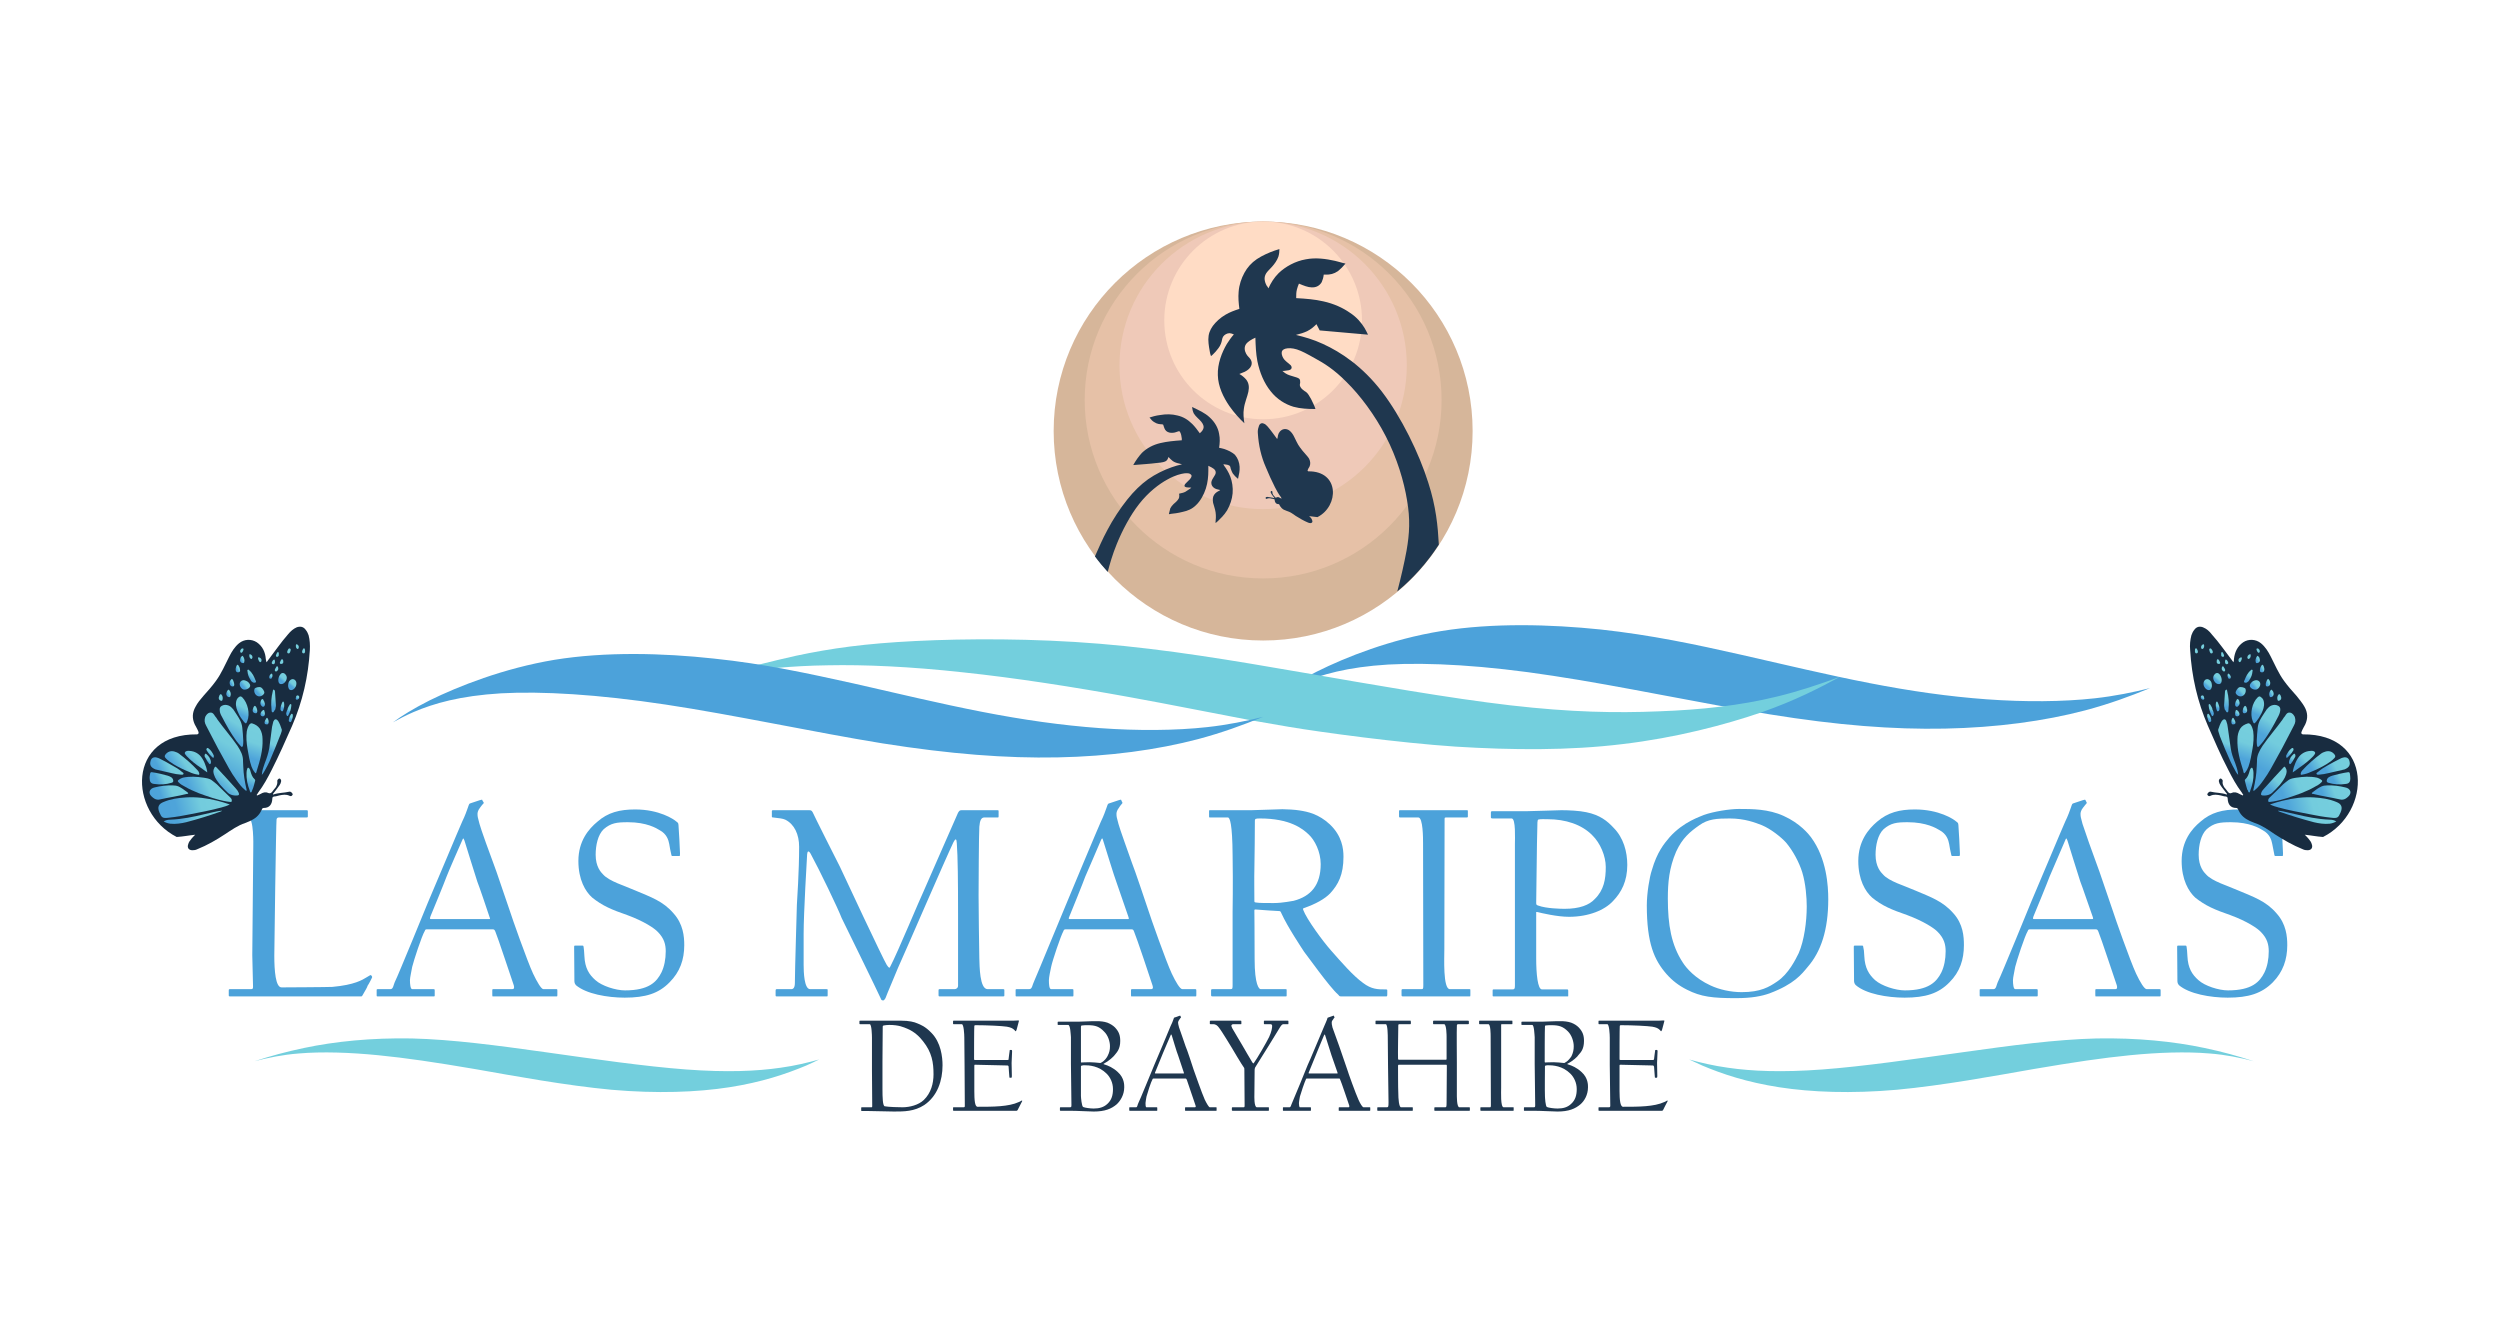 <?xml version="1.0" encoding="UTF-8"?>
<!DOCTYPE svg PUBLIC "-//W3C//DTD SVG 1.1//EN" "http://www.w3.org/Graphics/SVG/1.1/DTD/svg11.dtd">
<!-- Creator: CorelDRAW X8 -->
<svg xmlns="http://www.w3.org/2000/svg" xml:space="preserve" width="9.403in" height="5.014in" version="1.1" style="shape-rendering:geometricPrecision; text-rendering:geometricPrecision; image-rendering:optimizeQuality; fill-rule:evenodd; clip-rule:evenodd"
viewBox="0 0 9989 5326"
 xmlns:xlink="http://www.w3.org/1999/xlink">
 <defs>
  <style type="text/css">
   <![CDATA[
    .fil0 {fill:none}
    .fil102 {fill:#1F374F}
    .fil104 {fill:#4CA2DA}
    .fil103 {fill:#73CFDD}
    .fil98 {fill:#D6B69A}
    .fil99 {fill:#E6C1A7}
    .fil100 {fill:#EFC9B8}
    .fil101 {fill:#FFDCC5}
    .fil2 {fill:#182C40;fill-rule:nonzero}
    .fil97 {fill:#1F374F;fill-rule:nonzero}
    .fil1 {fill:#4CA2DA;fill-rule:nonzero}
    .fil6 {fill:url(#id0)}
    .fil53 {fill:url(#id1)}
    .fil15 {fill:url(#id2)}
    .fil62 {fill:url(#id3)}
    .fil74 {fill:url(#id4)}
    .fil27 {fill:url(#id5)}
    .fil75 {fill:url(#id6)}
    .fil28 {fill:url(#id7)}
    .fil50 {fill:url(#id8)}
    .fil3 {fill:url(#id9)}
    .fil4 {fill:url(#id10)}
    .fil51 {fill:url(#id11)}
    .fil71 {fill:url(#id12)}
    .fil20 {fill:url(#id13)}
    .fil67 {fill:url(#id14)}
    .fil63 {fill:url(#id15)}
    .fil16 {fill:url(#id16)}
    .fil26 {fill:url(#id17)}
    .fil46 {fill:url(#id18)}
    .fil93 {fill:url(#id19)}
    .fil61 {fill:url(#id20)}
    .fil14 {fill:url(#id21)}
    .fil24 {fill:url(#id22)}
    .fil68 {fill:url(#id23)}
    .fil65 {fill:url(#id24)}
    .fil18 {fill:url(#id25)}
    .fil94 {fill:url(#id26)}
    .fil73 {fill:url(#id27)}
    .fil21 {fill:url(#id28)}
    .fil81 {fill:url(#id29)}
    .fil34 {fill:url(#id30)}
    .fil52 {fill:url(#id31)}
    .fil5 {fill:url(#id32)}
    .fil17 {fill:url(#id33)}
    .fil64 {fill:url(#id34)}
    .fil59 {fill:url(#id35)}
    .fil19 {fill:url(#id36)}
    .fil66 {fill:url(#id37)}
    .fil22 {fill:url(#id38)}
    .fil69 {fill:url(#id39)}
    .fil13 {fill:url(#id40)}
    .fil60 {fill:url(#id41)}
    .fil12 {fill:url(#id42)}
    .fil47 {fill:url(#id43)}
    .fil10 {fill:url(#id44)}
    .fil70 {fill:url(#id45)}
    .fil76 {fill:url(#id46)}
    .fil86 {fill:url(#id47)}
    .fil39 {fill:url(#id48)}
    .fil72 {fill:url(#id49)}
    .fil25 {fill:url(#id50)}
    .fil54 {fill:url(#id51)}
    .fil7 {fill:url(#id52)}
    .fil23 {fill:url(#id53)}
    .fil8 {fill:url(#id54)}
    .fil84 {fill:url(#id55)}
    .fil9 {fill:url(#id56)}
    .fil37 {fill:url(#id57)}
    .fil56 {fill:url(#id58)}
    .fil29 {fill:url(#id59)}
    .fil58 {fill:url(#id60)}
    .fil11 {fill:url(#id61)}
    .fil55 {fill:url(#id62)}
    .fil82 {fill:url(#id63)}
    .fil35 {fill:url(#id64)}
    .fil90 {fill:url(#id65)}
    .fil89 {fill:url(#id66)}
    .fil42 {fill:url(#id67)}
    .fil95 {fill:url(#id68)}
    .fil48 {fill:url(#id69)}
    .fil83 {fill:url(#id70)}
    .fil44 {fill:url(#id71)}
    .fil36 {fill:url(#id72)}
    .fil91 {fill:url(#id73)}
    .fil38 {fill:url(#id74)}
    .fil57 {fill:url(#id75)}
    .fil41 {fill:url(#id76)}
    .fil88 {fill:url(#id77)}
    .fil43 {fill:url(#id78)}
    .fil96 {fill:url(#id79)}
    .fil49 {fill:url(#id80)}
    .fil87 {fill:url(#id81)}
    .fil45 {fill:url(#id82)}
    .fil85 {fill:url(#id83)}
    .fil40 {fill:url(#id84)}
    .fil92 {fill:url(#id85)}
    .fil79 {fill:url(#id86);fill-rule:nonzero}
    .fil30 {fill:url(#id87);fill-rule:nonzero}
    .fil77 {fill:url(#id88);fill-rule:nonzero}
    .fil32 {fill:url(#id89);fill-rule:nonzero}
    .fil31 {fill:url(#id90);fill-rule:nonzero}
    .fil78 {fill:url(#id91);fill-rule:nonzero}
    .fil80 {fill:url(#id92);fill-rule:nonzero}
    .fil33 {fill:url(#id93);fill-rule:nonzero}
   ]]>
  </style>
  <linearGradient id="id0" gradientUnits="userSpaceOnUse" x1="8945.47" y1="3080.61" x2="9010.08" y2="2895.86">
   <stop offset="0" style="stop-opacity:1; stop-color:#4CA2DA"/>
   <stop offset="0.271" style="stop-opacity:1; stop-color:#4EA4DA"/>
   <stop offset="0.588" style="stop-opacity:1; stop-color:#73CCDD"/>
   <stop offset="1" style="stop-opacity:1; stop-color:#76CFDD"/>
  </linearGradient>
  <linearGradient id="id1" gradientUnits="userSpaceOnUse" xlink:href="#id0" x1="990.309" y1="3080.61" x2="1054.92" y2="2895.86">
  </linearGradient>
  <linearGradient id="id2" gradientUnits="userSpaceOnUse" xlink:href="#id0" x1="9160.83" y1="3075.29" x2="9242.06" y2="3002.39">
  </linearGradient>
  <linearGradient id="id3" gradientUnits="userSpaceOnUse" xlink:href="#id0" x1="738.327" y1="3075.29" x2="819.557" y2="3002.39">
  </linearGradient>
  <linearGradient id="id4" gradientUnits="userSpaceOnUse" xlink:href="#id0" x1="1010.43" y1="2845.34" x2="1023.22" y2="2825.8">
  </linearGradient>
  <linearGradient id="id5" gradientUnits="userSpaceOnUse" xlink:href="#id0" x1="8961.77" y1="2845.34" x2="8974.57" y2="2825.8">
  </linearGradient>
  <linearGradient id="id6" gradientUnits="userSpaceOnUse" xlink:href="#id0" x1="1041.28" y1="2818.3" x2="1054.42" y2="2797.34">
  </linearGradient>
  <linearGradient id="id7" gradientUnits="userSpaceOnUse" xlink:href="#id0" x1="8931.85" y1="2818.3" x2="8944.99" y2="2797.34">
  </linearGradient>
  <linearGradient id="id8" gradientUnits="userSpaceOnUse" xlink:href="#id0" x1="805.37" y1="3156.24" x2="986.168" y2="2844.94">
  </linearGradient>
  <linearGradient id="id9" gradientUnits="userSpaceOnUse" xlink:href="#id0" x1="8991.26" y1="3156.24" x2="9172.06" y2="2844.94">
  </linearGradient>
  <linearGradient id="id10" gradientUnits="userSpaceOnUse" xlink:href="#id0" x1="9069.02" y1="3273.51" x2="9365.1" y2="3194.11">
  </linearGradient>
  <linearGradient id="id11" gradientUnits="userSpaceOnUse" xlink:href="#id0" x1="631.256" y1="3273.51" x2="927.339" y2="3194.11">
  </linearGradient>
  <linearGradient id="id12" gradientUnits="userSpaceOnUse" xlink:href="#id0" x1="818.009" y1="3050.42" x2="841.677" y2="3014.74">
  </linearGradient>
  <linearGradient id="id13" gradientUnits="userSpaceOnUse" xlink:href="#id0" x1="8939.1" y1="2775.05" x2="8967.28" y2="2750.79">
  </linearGradient>
  <linearGradient id="id14" gradientUnits="userSpaceOnUse" xlink:href="#id0" x1="1021.95" y1="2775.05" x2="1050.13" y2="2750.79">
  </linearGradient>
  <linearGradient id="id15" gradientUnits="userSpaceOnUse" xlink:href="#id0" x1="634.075" y1="3288.91" x2="906.608" y2="3231.31">
  </linearGradient>
  <linearGradient id="id16" gradientUnits="userSpaceOnUse" xlink:href="#id0" x1="9082.08" y1="3288.91" x2="9354.62" y2="3231.31">
  </linearGradient>
  <linearGradient id="id17" gradientUnits="userSpaceOnUse" xlink:href="#id0" x1="9135.21" y1="3024.51" x2="9162.53" y2="2990.78">
  </linearGradient>
  <linearGradient id="id18" gradientUnits="userSpaceOnUse" xlink:href="#id0" x1="8900.72" y1="2701.95" x2="8907.63" y2="2693">
  </linearGradient>
  <linearGradient id="id19" gradientUnits="userSpaceOnUse" xlink:href="#id0" x1="1096.45" y1="2701.95" x2="1103.36" y2="2693">
  </linearGradient>
  <linearGradient id="id20" gradientUnits="userSpaceOnUse" xlink:href="#id0" x1="606.885" y1="3134.79" x2="689.984" y2="3095.01">
  </linearGradient>
  <linearGradient id="id21" gradientUnits="userSpaceOnUse" xlink:href="#id0" x1="9305.52" y1="3134.79" x2="9388.62" y2="3095.01">
  </linearGradient>
  <linearGradient id="id22" gradientUnits="userSpaceOnUse" xlink:href="#id0" x1="9146.81" y1="3050.42" x2="9170.48" y2="3014.74">
  </linearGradient>
  <linearGradient id="id23" gradientUnits="userSpaceOnUse" xlink:href="#id0" x1="1159.22" y1="2748.7" x2="1179.62" y2="2723.99">
  </linearGradient>
  <linearGradient id="id24" gradientUnits="userSpaceOnUse" xlink:href="#id0" x1="1081.09" y1="2852.06" x2="1103.84" y2="2749.84">
  </linearGradient>
  <linearGradient id="id25" gradientUnits="userSpaceOnUse" xlink:href="#id0" x1="8884.08" y1="2852.06" x2="8906.82" y2="2749.84">
  </linearGradient>
  <linearGradient id="id26" gradientUnits="userSpaceOnUse" xlink:href="#id0" x1="1184.08" y1="2791.71" x2="1192.09" y2="2782.36">
  </linearGradient>
  <linearGradient id="id27" gradientUnits="userSpaceOnUse" xlink:href="#id0" x1="825.592" y1="3024.51" x2="852.907" y2="2990.78">
  </linearGradient>
  <linearGradient id="id28" gradientUnits="userSpaceOnUse" xlink:href="#id0" x1="8812.72" y1="2748.7" x2="8833.13" y2="2723.99">
  </linearGradient>
  <linearGradient id="id29" gradientUnits="userSpaceOnUse" xlink:href="#id0" x1="1157" y1="2875.67" x2="1165.36" y2="2859.86">
  </linearGradient>
  <linearGradient id="id30" gradientUnits="userSpaceOnUse" xlink:href="#id0" x1="8822.36" y1="2875.67" x2="8830.73" y2="2859.86">
  </linearGradient>
  <linearGradient id="id31" gradientUnits="userSpaceOnUse" xlink:href="#id0" x1="709.327" y1="3189.83" x2="913.354" y2="3101.31">
  </linearGradient>
  <linearGradient id="id32" gradientUnits="userSpaceOnUse" xlink:href="#id0" x1="9061.79" y1="3189.83" x2="9265.82" y2="3101.31">
  </linearGradient>
  <linearGradient id="id33" gradientUnits="userSpaceOnUse" xlink:href="#id0" x1="8974.66" y1="3161.77" x2="9008.68" y2="3072.5">
  </linearGradient>
  <linearGradient id="id34" gradientUnits="userSpaceOnUse" xlink:href="#id0" x1="990.434" y1="3161.77" x2="1024.45" y2="3072.5">
  </linearGradient>
  <linearGradient id="id35" gradientUnits="userSpaceOnUse" xlink:href="#id0" x1="856.629" y1="3172.62" x2="949.527" y2="3075.99">
  </linearGradient>
  <linearGradient id="id36" gradientUnits="userSpaceOnUse" xlink:href="#id0" x1="8996.35" y1="2748.76" x2="9024.76" y2="2725.28">
  </linearGradient>
  <linearGradient id="id37" gradientUnits="userSpaceOnUse" xlink:href="#id0" x1="964.692" y1="2748.76" x2="993.098" y2="2725.28">
  </linearGradient>
  <linearGradient id="id38" gradientUnits="userSpaceOnUse" xlink:href="#id0" x1="8849.58" y1="2725.18" x2="8870.74" y2="2699.59">
  </linearGradient>
  <linearGradient id="id39" gradientUnits="userSpaceOnUse" xlink:href="#id0" x1="1118.29" y1="2725.18" x2="1139.45" y2="2699.59">
  </linearGradient>
  <linearGradient id="id40" gradientUnits="userSpaceOnUse" xlink:href="#id0" x1="9001.44" y1="2876.27" x2="9044.26" y2="2791.78">
  </linearGradient>
  <linearGradient id="id41" gradientUnits="userSpaceOnUse" xlink:href="#id0" x1="947.921" y1="2876.27" x2="990.735" y2="2791.78">
  </linearGradient>
  <linearGradient id="id42" gradientUnits="userSpaceOnUse" xlink:href="#id0" x1="9038.08" y1="3172.62" x2="9130.98" y2="3075.99">
  </linearGradient>
  <linearGradient id="id43" gradientUnits="userSpaceOnUse" xlink:href="#id0" x1="8796.14" y1="2791.71" x2="8804.15" y2="2782.36">
  </linearGradient>
  <linearGradient id="id44" gradientUnits="userSpaceOnUse" xlink:href="#id0" x1="8896.99" y1="3026.81" x2="8929.04" y2="2944.35">
  </linearGradient>
  <linearGradient id="id45" gradientUnits="userSpaceOnUse" xlink:href="#id0" x1="990.008" y1="2725.15" x2="1022.46" y2="2679.58">
  </linearGradient>
  <linearGradient id="id46" gradientUnits="userSpaceOnUse" xlink:href="#id0" x1="1122.87" y1="2833.66" x2="1132.39" y2="2810.83">
  </linearGradient>
  <linearGradient id="id47" gradientUnits="userSpaceOnUse" xlink:href="#id0" x1="1077.99" y1="2707.47" x2="1085.55" y2="2696.26">
  </linearGradient>
  <linearGradient id="id48" gradientUnits="userSpaceOnUse" xlink:href="#id0" x1="8902.74" y1="2707.47" x2="8910.29" y2="2696.26">
  </linearGradient>
  <linearGradient id="id49" gradientUnits="userSpaceOnUse" xlink:href="#id0" x1="1149.26" y1="2846.71" x2="1158.02" y2="2827.39">
  </linearGradient>
  <linearGradient id="id50" gradientUnits="userSpaceOnUse" xlink:href="#id0" x1="8830.29" y1="2846.71" x2="8839.05" y2="2827.39">
  </linearGradient>
  <linearGradient id="id51" gradientUnits="userSpaceOnUse" xlink:href="#id0" x1="873.258" y1="2977.26" x2="971.082" y2="2815.39">
  </linearGradient>
  <linearGradient id="id52" gradientUnits="userSpaceOnUse" xlink:href="#id0" x1="9012.34" y1="2977.26" x2="9110.17" y2="2815.39">
  </linearGradient>
  <linearGradient id="id53" gradientUnits="userSpaceOnUse" xlink:href="#id0" x1="8967.8" y1="2725.15" x2="9000.24" y2="2679.58">
  </linearGradient>
  <linearGradient id="id54" gradientUnits="userSpaceOnUse" xlink:href="#id0" x1="9244.44" y1="3193.79" x2="9386.02" y2="3144.99">
  </linearGradient>
  <linearGradient id="id55" gradientUnits="userSpaceOnUse" xlink:href="#id0" x1="1058.05" y1="2889.67" x2="1068.35" y2="2874.43">
  </linearGradient>
  <linearGradient id="id56" gradientUnits="userSpaceOnUse" xlink:href="#id0" x1="9196.69" y1="3085.17" x2="9317.03" y2="3008.56">
  </linearGradient>
  <linearGradient id="id57" gradientUnits="userSpaceOnUse" xlink:href="#id0" x1="8916.56" y1="2889.67" x2="8926.86" y2="2874.43">
  </linearGradient>
  <linearGradient id="id58" gradientUnits="userSpaceOnUse" xlink:href="#id0" x1="662.652" y1="3085.17" x2="782.995" y2="3008.56">
  </linearGradient>
  <linearGradient id="id59" gradientUnits="userSpaceOnUse" xlink:href="#id0" x1="8855.48" y1="2833.66" x2="8865" y2="2810.83">
  </linearGradient>
  <linearGradient id="id60" gradientUnits="userSpaceOnUse" xlink:href="#id0" x1="606.818" y1="3095.99" x2="724.931" y2="3038.68">
  </linearGradient>
  <linearGradient id="id61" gradientUnits="userSpaceOnUse" xlink:href="#id0" x1="9261.87" y1="3095.99" x2="9379.99" y2="3038.68">
  </linearGradient>
  <linearGradient id="id62" gradientUnits="userSpaceOnUse" xlink:href="#id0" x1="604.966" y1="3193.79" x2="746.542" y2="3144.99">
  </linearGradient>
  <linearGradient id="id63" gradientUnits="userSpaceOnUse" xlink:href="#id0" x1="1042.02" y1="2856.91" x2="1053.44" y2="2841.74">
  </linearGradient>
  <linearGradient id="id64" gradientUnits="userSpaceOnUse" xlink:href="#id0" x1="8931.63" y1="2856.91" x2="8943.05" y2="2841.74">
  </linearGradient>
  <linearGradient id="id65" gradientUnits="userSpaceOnUse" xlink:href="#id0" x1="997.527" y1="2698.12" x2="1004.53" y2="2689.2">
  </linearGradient>
  <linearGradient id="id66" gradientUnits="userSpaceOnUse" xlink:href="#id0" x1="930.154" y1="2700.32" x2="937.39" y2="2690.35">
  </linearGradient>
  <linearGradient id="id67" gradientUnits="userSpaceOnUse" xlink:href="#id0" x1="8913.73" y1="2700.32" x2="8920.96" y2="2690.35">
  </linearGradient>
  <linearGradient id="id68" gradientUnits="userSpaceOnUse" xlink:href="#id0" x1="1033.96" y1="2784.57" x2="1041.95" y2="2772.32">
  </linearGradient>
  <linearGradient id="id69" gradientUnits="userSpaceOnUse" xlink:href="#id0" x1="8806.16" y1="2784.57" x2="8814.15" y2="2772.32">
  </linearGradient>
  <linearGradient id="id70" gradientUnits="userSpaceOnUse" xlink:href="#id0" x1="733.869" y1="2853.29" x2="744.685" y2="2836.74">
  </linearGradient>
  <linearGradient id="id71" gradientUnits="userSpaceOnUse" xlink:href="#id0" x1="8898.66" y1="2701.91" x2="8906.65" y2="2689.7">
  </linearGradient>
  <linearGradient id="id72" gradientUnits="userSpaceOnUse" xlink:href="#id0" x1="8958.8" y1="2853.29" x2="8969.61" y2="2836.74">
  </linearGradient>
  <linearGradient id="id73" gradientUnits="userSpaceOnUse" xlink:href="#id0" x1="1335.69" y1="2701.91" x2="1343.68" y2="2689.7">
  </linearGradient>
  <linearGradient id="id74" gradientUnits="userSpaceOnUse" xlink:href="#id0" x1="8913.17" y1="2866.01" x2="8924.2" y2="2850.9">
  </linearGradient>
  <linearGradient id="id75" gradientUnits="userSpaceOnUse" xlink:href="#id0" x1="1080.22" y1="3026.81" x2="1112.27" y2="2944.35">
  </linearGradient>
  <linearGradient id="id76" gradientUnits="userSpaceOnUse" xlink:href="#id0" x1="8897.67" y1="2701.3" x2="8905.14" y2="2691.76">
  </linearGradient>
  <linearGradient id="id77" gradientUnits="userSpaceOnUse" xlink:href="#id0" x1="1158.6" y1="2701.3" x2="1166.06" y2="2691.76">
  </linearGradient>
  <linearGradient id="id78" gradientUnits="userSpaceOnUse" xlink:href="#id0" x1="8910.03" y1="2698.12" x2="8917.04" y2="2689.2">
  </linearGradient>
  <linearGradient id="id79" gradientUnits="userSpaceOnUse" xlink:href="#id0" x1="778.26" y1="2767.57" x2="785.927" y2="2757.88">
  </linearGradient>
  <linearGradient id="id80" gradientUnits="userSpaceOnUse" xlink:href="#id0" x1="8834.83" y1="2767.57" x2="8842.49" y2="2757.88">
  </linearGradient>
  <linearGradient id="id81" gradientUnits="userSpaceOnUse" xlink:href="#id0" x1="1209.15" y1="2696.18" x2="1215.93" y2="2687.63">
  </linearGradient>
  <linearGradient id="id82" gradientUnits="userSpaceOnUse" xlink:href="#id0" x1="8883.39" y1="2698" x2="8890.17" y2="2688.2">
  </linearGradient>
  <linearGradient id="id83" gradientUnits="userSpaceOnUse" xlink:href="#id0" x1="1133.95" y1="2866.01" x2="1144.98" y2="2850.9">
  </linearGradient>
  <linearGradient id="id84" gradientUnits="userSpaceOnUse" xlink:href="#id0" x1="8889.08" y1="2696.18" x2="8895.86" y2="2687.63">
  </linearGradient>
  <linearGradient id="id85" gradientUnits="userSpaceOnUse" xlink:href="#id0" x1="1270.44" y1="2698" x2="1277.22" y2="2688.2">
  </linearGradient>
  <linearGradient id="id86" gradientUnits="userSpaceOnUse" xlink:href="#id0" x1="958.774" y1="2639.95" x2="977.385" y2="2629.41">
  </linearGradient>
  <linearGradient id="id87" gradientUnits="userSpaceOnUse" xlink:href="#id0" x1="9029.25" y1="2676.17" x2="9047.92" y2="2665.77">
  </linearGradient>
  <linearGradient id="id88" gradientUnits="userSpaceOnUse" xlink:href="#id0" x1="940.999" y1="2676.17" x2="959.673" y2="2665.77">
  </linearGradient>
  <linearGradient id="id89" gradientUnits="userSpaceOnUse" xlink:href="#id0" x1="9011.54" y1="2639.95" x2="9030.15" y2="2629.41">
  </linearGradient>
  <linearGradient id="id90" gradientUnits="userSpaceOnUse" xlink:href="#id0" x1="9052.5" y1="2733.06" x2="9071.53" y2="2722.24">
  </linearGradient>
  <linearGradient id="id91" gradientUnits="userSpaceOnUse" xlink:href="#id0" x1="917.39" y1="2733.06" x2="936.424" y2="2722.24">
  </linearGradient>
  <linearGradient id="id92" gradientUnits="userSpaceOnUse" xlink:href="#id0" x1="903.964" y1="2775.84" x2="922.48" y2="2765.35">
  </linearGradient>
  <linearGradient id="id93" gradientUnits="userSpaceOnUse" xlink:href="#id0" x1="9066.44" y1="2775.84" x2="9084.95" y2="2765.35">
  </linearGradient>
 </defs>
 <g id="Layer_x0020_1">
  <rect class="fil0" width="9989" height="5326"/>
 </g>
 <g id="Layer_x0020_2">
  <path class="fil1" d="M1487 3904c0,-3 -4,-8 -5,-8 -3,0 -3,0 -16,8 -18,11 -49,31 -138,39 -14,1 -198,2 -203,2 -24,0 -29,-67 -29,-127 0,-26 7,-533 9,-544 1,-5 3,-8 10,-8l110 0c5,0 5,-2 5,-5 0,-4 0,-17 0,-19 0,-5 -2,-5 -6,-5l-296 0c-5,0 -6,1 -6,7 0,7 0,9 0,16 0,5 0,6 7,6l62 0c24,0 21,112 21,117 0,18 -4,424 -4,433 0,9 3,114 3,125 0,10 -1,11 -10,11l-82 0c-4,0 -5,1 -5,5 0,6 0,14 0,18 0,5 0,6 6,6l521 0c5,0 5,0 9,-7 11,-19 17,-29 19,-36 4,-5 18,-32 18,-34z"/>
  <path id="1" class="fil1" d="M2227 3975c0,-4 0,-11 0,-15 0,-7 0,-8 -4,-8l-52 0c-8,0 -25,-28 -41,-62 -23,-49 -86,-228 -93,-251 -8,-21 -57,-170 -66,-191 -8,-20 -52,-142 -55,-156 -7,-27 -8,-28 -8,-41 0,-3 1,-13 10,-24 7,-10 10,-13 13,-16 1,-2 2,-2 2,-3 0,0 -1,-2 -1,-3 -1,-2 -4,-5 -4,-6 -1,-3 -1,-4 -3,-4 -1,0 -3,1 -8,2 -10,3 -29,10 -36,12 -7,2 -6,2 -12,19 -3,9 -12,34 -22,54 -6,12 -131,311 -136,321 -3,8 -124,303 -131,315 -9,18 -8,34 -20,34l-50 0c-5,0 -5,1 -5,5 0,3 0,14 0,18 0,6 0,6 6,6 11,0 86,0 95,0 10,0 113,0 125,0 6,0 6,0 6,-6 0,-3 0,-9 0,-15 0,-8 0,-8 -7,-8l-83 0c-7,0 -9,-20 -9,-36 0,-11 7,-39 9,-53 6,-25 38,-123 50,-143 2,-5 2,-6 7,-7 0,0 257,0 265,0 5,0 8,2 11,11 6,12 69,202 73,213 3,11 0,15 -6,15l-75 0c-5,0 -5,0 -5,8 0,2 0,10 0,14 0,7 0,7 3,7 19,0 121,0 140,0 18,0 86,0 114,0 3,0 3,-1 3,-6zm-271 -311c3,7 3,8 -2,8l-232 0c-5,0 -5,-2 -2,-11 2,-4 61,-148 64,-158 4,-12 59,-138 62,-144 2,-3 3,-9 5,-9 1,0 2,1 5,9 2,6 47,152 51,163 5,11 47,135 49,142z"/>
  <path id="2" class="fil1" d="M2734 3776c0,-34 -4,-84 -43,-127 -42,-49 -91,-65 -152,-91 -43,-19 -105,-37 -129,-64 -9,-9 -30,-31 -30,-79 0,-38 9,-80 32,-102 29,-25 52,-28 97,-28 75,0 114,24 127,32 28,15 35,39 38,55 1,10 6,32 8,41 1,7 2,7 6,7 4,0 22,0 26,0 3,0 3,-1 3,-11 0,-9 -5,-105 -6,-112 -1,-9 -1,-9 -9,-15 -10,-9 -68,-48 -164,-48 -62,0 -109,12 -151,49 -35,29 -76,77 -76,157 0,75 28,122 55,146 41,33 79,49 140,70 68,25 109,53 122,67 26,26 32,51 32,78 0,32 -6,61 -17,84 -19,38 -50,72 -146,72 -37,0 -93,-18 -118,-41 -25,-22 -42,-48 -44,-96 -1,-21 -2,-27 -3,-35 -1,-7 -1,-7 -8,-7 -5,0 -17,0 -23,0 -7,0 -7,0 -7,7 0,9 1,121 1,129 0,6 -1,14 6,22 41,35 126,50 195,50 84,0 136,-17 179,-61 42,-42 59,-91 59,-149z"/>
  <path id="3" class="fil1" d="M4013 3975c0,-4 0,-14 0,-18 0,-4 -1,-5 -5,-5l-62 0c-32,0 -32,-93 -33,-122 -1,-22 -3,-229 -3,-252 0,-24 1,-252 3,-275 2,-24 7,-37 20,-37l54 0c3,0 3,-2 3,-5 0,-5 0,-16 0,-19 0,-4 0,-5 -5,-5l-140 0c-9,0 -11,0 -17,10 -3,5 -134,307 -139,317 -9,17 -103,243 -131,296 -4,10 -6,8 -15,-5 -13,-20 -172,-359 -187,-392 -9,-17 -106,-210 -109,-218 -4,-7 -7,-8 -14,-8l-144 0c-4,0 -5,1 -5,5 0,4 0,17 0,20 0,3 1,4 5,4 25,3 38,4 49,9 36,18 55,59 55,108 0,98 -8,213 -9,232 0,13 -8,259 -8,312 0,20 -7,25 -14,25l-58 0c-4,0 -5,1 -5,8 0,5 0,13 0,16 0,5 1,5 7,5l198 0c2,0 3,0 3,-6 0,-5 0,-14 0,-19 0,-3 0,-4 -5,-4l-65 0c-24,0 -26,-69 -26,-97 0,-19 0,-107 0,-123 0,-87 13,-299 14,-319 1,-13 6,-16 14,-2 35,64 110,220 124,257 6,12 150,306 156,321 2,8 7,8 10,8 4,0 5,-4 9,-9 5,-15 44,-105 50,-121 34,-75 188,-432 222,-503 8,-15 12,-14 13,5 4,54 5,149 5,289 0,25 0,270 0,280 0,10 -8,14 -14,14l-59 0c-4,0 -5,1 -5,5 0,4 0,14 0,18 0,6 1,6 7,6l250 0c6,0 6,-1 6,-6z"/>
  <path id="4" class="fil1" d="M4780 3975c0,-4 0,-11 0,-15 0,-7 0,-8 -5,-8l-51 0c-9,0 -26,-28 -42,-62 -23,-49 -86,-228 -93,-251 -7,-21 -57,-170 -66,-191 -7,-20 -51,-142 -54,-156 -7,-27 -8,-28 -8,-41 0,-3 1,-13 10,-24 6,-10 10,-13 12,-16 1,-2 2,-2 2,-3 0,0 -1,-2 -1,-3 -1,-2 -3,-5 -3,-6 -1,-3 -1,-4 -4,-4 -1,0 -3,1 -7,2 -10,3 -29,10 -36,12 -8,2 -7,2 -13,19 -3,9 -12,34 -22,54 -6,12 -131,311 -135,321 -4,8 -125,303 -131,315 -9,18 -8,34 -21,34l-50 0c-4,0 -4,1 -4,5 0,3 0,14 0,18 0,6 0,6 5,6 11,0 86,0 95,0 10,0 113,0 126,0 5,0 5,0 5,-6 0,-3 0,-9 0,-15 0,-8 0,-8 -6,-8l-83 0c-8,0 -9,-20 -9,-36 0,-11 6,-39 9,-53 5,-25 38,-123 49,-143 2,-5 2,-6 8,-7 0,0 256,0 264,0 6,0 8,2 11,11 6,12 70,202 73,213 4,11 0,15 -5,15l-75 0c-6,0 -6,0 -6,8 0,2 0,10 0,14 0,7 0,7 3,7 19,0 121,0 140,0 18,0 87,0 115,0 3,0 3,-1 3,-6zm-271 -311c2,7 2,8 -2,8l-232 0c-6,0 -6,-2 -2,-11 2,-4 60,-148 63,-158 5,-12 60,-138 62,-144 2,-3 3,-9 6,-9 1,0 2,1 4,9 2,6 47,152 52,163 4,11 47,135 49,142z"/>
  <path id="5" class="fil1" d="M5543 3974c0,-5 0,-17 0,-17 0,-4 -2,-4 -9,-4 -28,0 -54,0 -88,-26 -39,-28 -85,-81 -129,-131 -31,-35 -96,-123 -110,-161 -2,-6 1,-6 3,-7 47,-16 84,-37 105,-59 32,-35 53,-74 53,-146 0,-33 -6,-83 -54,-129 -45,-42 -89,-51 -121,-56 -17,-3 -52,-5 -69,-5 -14,0 -110,4 -125,4l-163 0c-5,0 -5,0 -5,5 0,8 0,15 0,20 0,4 0,4 6,4l69 0c8,0 18,24 19,150 2,127 0,209 0,227 0,19 0,279 0,292 0,13 0,17 -8,17l-72 0c-5,0 -6,1 -6,6 0,7 0,13 0,17 0,5 1,6 7,6l290 0c5,0 5,0 5,-6 0,-4 0,-15 0,-18 0,-5 0,-5 -6,-5l-98 0c-6,0 -24,-16 -24,-120 0,-105 -1,-187 -1,-193 0,-5 0,-6 9,-5 23,2 84,6 90,6 5,0 6,2 9,9 25,55 80,137 91,154 10,12 102,142 136,171 5,5 3,7 13,7l178 0c3,0 5,0 5,-7zm-266 -522c0,84 -39,129 -108,147 -4,0 -42,9 -80,9 -29,0 -58,0 -69,-2 -8,-1 -8,-1 -8,-8 0,-9 -1,-105 0,-124 1,-21 2,-189 2,-196 1,-6 1,-8 20,-8 120,0 171,41 195,64 24,22 48,69 48,118z"/>
  <path id="6" class="fil1" d="M5875 3976c0,-3 0,-16 0,-20 0,-3 0,-4 -4,-4l-78 0c-28,0 -22,-127 -22,-160 0,-28 1,-507 1,-518 0,-8 0,-8 10,-8l78 0c4,0 5,-1 5,-4 0,-3 0,-16 0,-20 0,-5 -1,-5 -4,-5l-266 0c-4,0 -5,0 -5,5 0,3 0,14 0,19 0,5 1,5 7,5l70 0c19,0 19,84 19,103 0,14 1,556 1,567 0,15 -1,16 -8,16l-74 0c-4,0 -5,1 -5,6 0,5 0,12 0,17 0,5 1,6 6,6l266 0c3,0 3,-1 3,-5z"/>
  <path id="7" class="fil1" d="M6502 3456c0,-53 -15,-109 -55,-149 -24,-26 -54,-51 -109,-62 -27,-6 -71,-8 -99,-8 -9,0 -122,4 -139,4l-136 0c-4,0 -7,0 -7,5 0,5 0,15 0,19 0,4 2,5 8,5l75 0c17,0 13,82 13,102 0,18 0,200 0,216 0,15 0,342 0,351 0,11 -2,14 -9,14l-75 0c-5,0 -5,1 -5,7 0,4 0,13 0,16 0,4 0,5 4,5l295 0c4,0 3,0 3,-7 0,-4 0,-14 0,-14 0,-7 -1,-7 -7,-7l-98 0c-17,0 -23,-62 -23,-124 0,-14 0,-175 0,-182 0,-3 -1,-4 5,-3 16,4 79,19 126,19 79,0 143,-27 176,-63 34,-35 57,-80 57,-144zm-86 8c0,48 -7,92 -44,128 -22,24 -61,39 -120,39 -16,0 -74,-1 -106,-13 -6,-2 -8,-3 -8,-10 0,-8 2,-144 2,-154 0,-10 2,-159 3,-169 1,-9 1,-10 5,-11 9,-2 24,-1 36,-1 71,0 136,21 178,64 32,31 54,83 54,127z"/>
  <path id="8" class="fil1" d="M7305 3593c0,-53 -6,-163 -69,-248 -8,-11 -44,-56 -109,-85 -61,-28 -127,-28 -179,-28 -36,0 -101,10 -140,24 -12,6 -81,26 -137,89 -22,26 -50,59 -71,132 -9,26 -20,92 -20,140 0,153 30,219 79,275 23,26 49,46 81,62 57,29 103,34 197,34 62,0 102,-8 133,-19 99,-37 129,-77 153,-106 53,-61 82,-148 82,-270zm-86 29c0,60 -10,135 -32,186 -12,24 -40,83 -87,114 -31,21 -65,42 -141,42 -43,0 -89,-10 -125,-27 -61,-28 -96,-69 -110,-91 -46,-70 -60,-150 -60,-256 0,-63 5,-122 33,-187 25,-55 56,-80 93,-106 35,-25 70,-27 121,-27 61,0 103,17 129,27 36,15 77,48 96,69 28,33 53,80 65,119 14,46 18,102 18,137z"/>
  <path id="9" class="fil1" d="M7847 3776c0,-34 -3,-84 -42,-127 -43,-49 -91,-65 -152,-91 -43,-19 -106,-37 -129,-64 -9,-9 -30,-31 -30,-79 0,-38 9,-80 32,-102 29,-25 52,-28 96,-28 75,0 115,24 128,32 28,15 35,39 38,55 1,10 6,32 8,41 1,7 2,7 6,7 4,0 22,0 25,0 4,0 4,-1 4,-11 0,-9 -5,-105 -6,-112 -1,-9 -1,-9 -9,-15 -10,-9 -68,-48 -165,-48 -61,0 -108,12 -151,49 -34,29 -75,77 -75,157 0,75 28,122 55,146 40,33 79,49 140,70 67,25 109,53 122,67 26,26 32,51 32,78 0,32 -6,61 -17,84 -19,38 -51,72 -146,72 -37,0 -93,-18 -119,-41 -24,-22 -41,-48 -43,-96 -1,-21 -2,-27 -4,-35 -1,-7 -1,-7 -7,-7 -5,0 -17,0 -23,0 -8,0 -8,0 -8,7 0,9 1,121 1,129 0,6 -1,14 7,22 40,35 126,50 195,50 84,0 136,-17 179,-61 42,-42 58,-91 58,-149z"/>
  <path id="10" class="fil1" d="M8633 3975c0,-4 0,-11 0,-15 0,-7 0,-8 -5,-8l-51 0c-9,0 -26,-28 -42,-62 -23,-49 -86,-228 -93,-251 -8,-21 -57,-170 -66,-191 -8,-20 -51,-142 -55,-156 -7,-27 -8,-28 -8,-41 0,-3 1,-13 10,-24 7,-10 11,-13 13,-16 1,-2 2,-2 2,-3 0,0 -1,-2 -1,-3 -1,-2 -3,-5 -3,-6 -2,-3 -2,-4 -4,-4 -1,0 -3,1 -8,2 -10,3 -29,10 -36,12 -7,2 -6,2 -12,19 -3,9 -12,34 -22,54 -6,12 -131,311 -136,321 -3,8 -124,303 -131,315 -9,18 -8,34 -20,34l-50 0c-5,0 -5,1 -5,5 0,3 0,14 0,18 0,6 0,6 6,6 11,0 86,0 95,0 10,0 113,0 125,0 6,0 6,0 6,-6 0,-3 0,-9 0,-15 0,-8 0,-8 -7,-8l-83 0c-7,0 -9,-20 -9,-36 0,-11 7,-39 9,-53 6,-25 38,-123 50,-143 2,-5 2,-6 8,-7 0,0 256,0 264,0 5,0 8,2 11,11 6,12 69,202 73,213 3,11 0,15 -6,15l-75 0c-5,0 -5,0 -5,8 0,2 0,10 0,14 0,7 0,7 3,7 19,0 121,0 140,0 18,0 86,0 114,0 4,0 4,-1 4,-6zm-271 -311c2,7 2,8 -3,8l-232 0c-5,0 -5,-2 -2,-11 2,-4 61,-148 64,-158 5,-12 59,-138 62,-144 2,-3 3,-9 5,-9 1,0 2,1 5,9 2,6 47,152 51,163 5,11 47,135 50,142z"/>
  <path id="11" class="fil1" d="M9139 3776c0,-34 -4,-84 -43,-127 -42,-49 -91,-65 -152,-91 -43,-19 -105,-37 -129,-64 -9,-9 -30,-31 -30,-79 0,-38 9,-80 32,-102 29,-25 52,-28 97,-28 75,0 114,24 127,32 28,15 35,39 38,55 2,10 6,32 8,41 1,7 2,7 6,7 4,0 22,0 26,0 3,0 3,-1 3,-11 0,-9 -5,-105 -6,-112 -1,-9 -1,-9 -9,-15 -10,-9 -68,-48 -164,-48 -62,0 -109,12 -151,49 -35,29 -75,77 -75,157 0,75 28,122 54,146 41,33 79,49 140,70 68,25 109,53 122,67 26,26 32,51 32,78 0,32 -6,61 -17,84 -19,38 -50,72 -146,72 -37,0 -93,-18 -118,-41 -25,-22 -42,-48 -44,-96 -1,-21 -2,-27 -3,-35 -1,-7 -1,-7 -8,-7 -5,0 -17,0 -23,0 -7,0 -7,0 -7,7 0,9 1,121 1,129 0,6 -1,14 6,22 41,35 126,50 195,50 84,0 136,-17 180,-61 41,-42 58,-91 58,-149z"/>
 </g>
 <g id="Layer_x0020_3">
  <g id="_2308312161920">
   <path class="fil2" d="M9209 3335c6,6 11,11 15,16 6,7 11,14 13,22 5,14 -2,24 -17,24 -7,0 -13,-1 -19,-4 -40,-16 -76,-37 -112,-60 -25,-17 -50,-35 -80,-45 -9,-4 -19,-7 -27,-12 -18,-9 -31,-23 -39,-41 -2,-4 -3,-7 -8,-7 -23,0 -33,-15 -34,-36 0,-7 -2,-9 -9,-10 -7,0 -13,-3 -19,-4 -14,-3 -27,-5 -40,1 -4,2 -8,3 -11,-1 -2,-2 -4,-5 -1,-8 3,-4 6,-8 12,-7 21,5 43,4 63,11 0,0 1,0 2,0 1,-3 -1,-4 -2,-5 -8,-11 -17,-21 -24,-32 -3,-4 -5,-9 -6,-14 -1,-4 0,-8 3,-11 2,-2 4,-2 6,-1 4,3 7,6 6,11 -2,8 2,16 6,23 5,6 10,12 15,19 4,5 9,7 15,4 11,-5 21,-2 31,4 3,2 7,3 11,5 1,1 2,2 3,0 2,-1 1,-2 0,-3 -2,-3 -3,-5 -5,-8 -21,-28 -38,-59 -54,-91 -30,-57 -55,-116 -81,-175 -42,-97 -65,-198 -71,-303 -2,-20 0,-40 5,-59 3,-8 6,-15 11,-21 9,-13 21,-16 35,-11 15,6 26,16 35,28 30,33 55,70 82,105 1,2 3,4 5,7 2,-5 2,-9 2,-13 3,-28 14,-51 37,-67 21,-14 50,-13 71,4 17,14 29,33 39,53 17,33 31,67 53,97 15,21 33,41 50,60 11,14 23,28 32,44 13,23 14,46 3,70 -5,10 -11,19 -15,30 -2,5 -1,8 5,10 281,-3 276,311 81,410 -28,-2 -44,-6 -73,-9z"/>
   <g>
    <path class="fil3" d="M9169 2864c-4,-7 -9,-16 -20,-17 -10,-1 -15,7 -19,14 -4,4 -7,9 -10,14 -26,36 -55,69 -80,105 -12,19 -23,38 -22,62 0,7 -1,14 -1,21 -1,31 -6,61 -13,91 0,2 -2,4 0,5 2,1 4,-1 5,-2 14,-11 25,-26 35,-40 22,-30 39,-63 57,-96 23,-40 43,-82 65,-123 6,-11 7,-21 3,-34z"/>
    <path class="fil4" d="M9070 3214c12,6 23,9 34,12 40,11 82,19 124,27 29,6 58,11 87,14 25,3 28,0 37,-21 9,-21 4,-34 -17,-42 -29,-12 -58,-16 -88,-18 -43,-3 -85,3 -126,13 -17,4 -33,9 -51,15z"/>
    <path class="fil5" d="M9195 3169c22,-9 38,-16 53,-25 10,-5 19,-10 27,-18 5,-5 5,-7 -1,-11 -5,-4 -10,-6 -16,-8 -28,-6 -55,-4 -82,0 -12,2 -24,3 -34,11 -7,5 -14,11 -20,16 -18,18 -36,36 -54,53 -3,3 -5,6 -5,10 -1,5 1,8 6,7 5,-1 10,-1 15,-2 40,-7 78,-21 111,-33z"/>
    <path class="fil6" d="M8963 3079c0,2 1,4 1,6 1,1 1,4 3,4 2,1 3,-2 4,-3 6,-7 10,-15 13,-23 8,-23 12,-47 16,-71 4,-23 6,-47 3,-70 -2,-10 -5,-20 -11,-28 -3,-3 -6,-5 -10,-4 -13,4 -24,10 -31,21 -8,13 -11,28 -11,42 -2,44 10,85 23,126z"/>
    <path class="fil7" d="M9075 2819c-7,3 -13,9 -18,15 -9,14 -19,28 -27,43 -5,10 -8,20 -9,30 -2,17 -3,34 -4,52 0,6 0,13 1,19 2,8 4,8 9,3 6,-7 12,-13 17,-20 22,-30 40,-62 57,-95 5,-9 9,-18 10,-28 1,-8 -1,-14 -8,-18 -9,-5 -18,-5 -28,-1z"/>
    <path class="fil8" d="M9276 3142c-13,6 -24,14 -34,22 -2,2 -5,3 -5,6 1,2 4,2 6,2 36,9 71,14 107,22 12,3 21,-1 30,-9 7,-6 13,-13 11,-23 -3,-10 -11,-14 -20,-16 -24,-6 -48,-9 -73,-8 -8,0 -15,1 -22,4z"/>
    <path class="fil9" d="M9231 3085c25,-10 45,-20 65,-32 11,-7 22,-14 31,-24 4,-4 5,-8 2,-13 -9,-13 -23,-18 -38,-13 -6,2 -12,4 -17,8 -27,20 -52,42 -75,67 -3,3 -5,7 -6,11 -1,5 0,8 5,6 13,-2 25,-6 33,-10z"/>
    <path class="fil10" d="M8943 3096c-1,-4 -1,-6 -1,-8 -2,-14 -7,-27 -11,-39 -8,-20 -15,-39 -18,-60 -4,-28 -8,-56 -12,-85 -1,-7 -2,-14 -5,-21 -1,-4 -3,-8 -7,-9 -5,-1 -8,3 -11,6 -7,11 -11,23 -15,35 0,3 0,5 1,8 2,6 4,13 6,19 13,34 27,67 42,100 5,11 11,22 17,33 3,6 7,14 14,21z"/>
    <path class="fil11" d="M9368 3074c19,-8 24,-18 19,-35 -3,-10 -11,-15 -22,-13 -6,1 -11,3 -16,6 -16,8 -31,16 -47,25 -14,8 -28,16 -40,27 -3,2 -8,5 -6,8 1,4 6,3 10,3 13,-1 25,-3 37,-6 23,-5 45,-10 65,-15z"/>
    <path class="fil12" d="M9066 3175c5,-2 9,-4 12,-7 11,-10 21,-21 31,-32 10,-13 20,-25 25,-41 3,-9 4,-18 -1,-26 -4,-7 -5,-8 -10,-2 -26,28 -51,55 -76,83 -5,5 -10,11 -12,18 -2,7 -1,9 5,10 9,1 18,0 26,-3z"/>
    <path class="fil13" d="M9001 2881c4,11 6,12 14,2 8,-10 15,-21 21,-33 6,-13 12,-27 10,-43 -1,-9 -4,-16 -11,-21 -6,-5 -8,-5 -14,0 -23,22 -32,66 -20,95z"/>
    <path class="fil14" d="M9319 3099c-12,4 -20,8 -22,18 -1,5 0,8 5,10 23,7 47,9 71,5 13,-1 18,-9 18,-21 0,-7 -1,-14 -2,-21 -1,-4 -3,-5 -6,-5 -23,3 -45,9 -64,14z"/>
    <path class="fil15" d="M9161 3086c9,-6 17,-12 25,-18 20,-14 40,-29 57,-47 3,-5 9,-9 7,-15 -3,-6 -11,-7 -18,-6 -21,1 -39,11 -51,30 -7,11 -12,23 -16,36 -1,6 -4,12 -4,20z"/>
    <path class="fil16" d="M9102 3239c0,0 0,1 0,1 2,1 4,2 6,3 46,16 91,30 137,42 21,5 42,8 63,6 9,-1 18,-4 27,-9 -8,-5 -16,-7 -24,-7 -13,-1 -26,-1 -39,-3 -44,-5 -87,-16 -131,-26 -12,-3 -25,-6 -39,-7z"/>
    <path class="fil17" d="M8979 3154c1,1 2,3 3,5 1,2 1,7 5,7 3,0 3,-4 4,-7 9,-23 14,-46 13,-71 0,-6 -1,-11 -3,-17 -2,-5 -4,-5 -8,-1 -3,4 -4,8 -5,12 -3,11 -7,23 -16,31 -3,2 -3,5 -2,8 3,11 5,22 9,33z"/>
    <path class="fil18" d="M8889 2834c1,1 2,2 3,4 2,3 4,9 8,8 4,-1 4,-7 4,-11 3,-25 1,-50 -5,-74 -1,-2 0,-6 -3,-6 -3,1 -5,3 -5,5 -1,2 -1,4 -1,6 -1,15 -2,31 -3,46 -1,7 0,14 2,22z"/>
    <path class="fil19" d="M9018 2754c10,-5 16,-18 12,-27 -4,-9 -14,-12 -25,-7 -10,4 -18,16 -15,23 4,9 19,15 28,11z"/>
    <path class="fil20" d="M8959 2781c11,-4 17,-18 13,-29 -2,-5 -18,-9 -25,-6 -7,3 -16,17 -14,23 4,10 17,16 26,12z"/>
    <path class="fil21" d="M8836 2727c-1,-3 -3,-6 -5,-8 -9,-9 -20,-7 -25,4 -6,13 4,31 17,34 7,1 11,-2 13,-8 3,-7 2,-15 0,-22z"/>
    <path class="fil22" d="M8874 2703c-1,-2 -2,-5 -4,-7 -6,-9 -15,-10 -22,-1 -6,7 -6,14 -3,22 4,8 9,15 19,16 6,1 10,-2 12,-8 2,-8 1,-15 -2,-22z"/>
    <path class="fil23" d="M8977 2727c5,-3 9,-6 11,-11 7,-10 11,-21 12,-33 0,-3 2,-6 -1,-7 -3,-2 -5,1 -6,2 -13,11 -19,25 -25,40 -1,2 -3,5 -1,8 3,2 7,2 10,1z"/>
    <path class="fil24" d="M9171 3015c-2,-4 -4,-5 -7,-2 -5,4 -9,9 -12,14 -3,6 -6,12 -6,19 0,3 1,6 4,7 2,0 4,-2 5,-4 6,-7 10,-16 15,-24 2,-3 2,-7 1,-10z"/>
    <path class="fil25" d="M8839 2832c1,0 1,0 1,0 -2,-5 -4,-10 -7,-14 -1,-2 -3,-6 -6,-5 -3,1 -2,5 -2,7 1,13 5,25 11,36 1,2 1,5 4,5 3,0 4,-4 5,-7 1,-3 0,-7 -1,-10 -2,-4 -3,-8 -5,-12z"/>
    <path class="fil26" d="M9164 2992c-2,-4 -5,-5 -8,-2 -10,7 -16,18 -21,28 -1,2 0,4 0,6 0,4 2,5 5,2 9,-8 16,-16 22,-26 2,-2 2,-5 2,-8z"/>
    <path class="fil27" d="M8977 2829c0,-1 -1,-3 -1,-4 -4,-6 -6,-7 -10,-1 -4,6 -5,13 -5,19 1,6 4,8 10,6 8,-2 10,-10 6,-20z"/>
    <path class="fil28" d="M8947 2801c-1,-4 -3,-8 -7,-8 -4,-1 -2,5 -5,6 -1,1 -1,3 -2,4 -2,5 -3,10 -2,15 2,6 8,8 12,3 6,-5 7,-12 4,-20z"/>
    <path class="fil29" d="M8864 2813c-1,-2 -2,-4 -2,-5 -1,-2 -2,-5 -4,-5 -3,0 -3,3 -4,5 -2,11 0,21 4,31 1,4 5,4 8,0 2,-2 2,-6 2,-9 0,-6 -2,-11 -4,-17z"/>
    <path class="fil30" d="M9045 2662c0,1 0,0 -1,-1 -1,-2 -1,-5 -4,-5 -3,0 -4,3 -5,5 -3,4 -5,9 -5,15 -1,5 0,9 6,10 6,1 10,-2 11,-8 1,-5 0,-10 -2,-16z"/>
    <path class="fil31" d="M9069 2720c0,0 -1,-2 -2,-3 -4,-6 -5,-6 -9,0 -3,6 -5,11 -5,17 0,3 0,6 3,8 3,1 6,1 9,-1 6,-3 8,-12 4,-21z"/>
    <path class="fil32" d="M9028 2629c-1,-3 -2,-5 -5,-7 -2,-2 -3,-3 -5,0 -5,7 -7,15 -5,23 1,4 3,5 7,4 9,-2 12,-10 8,-20z"/>
    <path class="fil33" d="M9083 2764c-1,-2 -3,-5 -5,-7 -1,-2 -3,-2 -5,0 -5,7 -8,14 -5,23 1,5 4,7 10,4 6,-3 9,-11 5,-20z"/>
    <path class="fil34" d="M8823 2877c1,1 1,2 1,3 2,2 2,6 6,5 4,-2 6,-4 5,-8 -1,-8 -3,-15 -8,-22 -1,-2 -2,-4 -5,-3 -2,0 -3,3 -3,5 -1,7 2,13 4,20z"/>
    <path class="fil35" d="M8947 2848c-2,-4 -4,-8 -8,-10 -3,-2 -5,-3 -6,1 -2,5 -3,11 -2,16 0,5 4,7 9,7 7,-1 10,-7 7,-14z"/>
    <path class="fil36" d="M9113 2780c0,-1 -2,-3 -3,-5 -2,-2 -4,-2 -6,0 -5,6 -6,13 -4,21 1,4 4,5 8,3 7,-3 9,-9 5,-19z"/>
    <path class="fil37" d="M8930 2879c-1,-2 -3,-6 -5,-9 -2,-3 -5,-3 -6,1 -3,5 -4,11 -3,17 1,5 4,7 8,6 8,0 10,-6 6,-15z"/>
    <path class="fil38" d="M8890 2673c-1,-2 -2,-4 -3,-5 -2,-2 -3,-7 -6,-6 -3,1 -4,6 -4,10 0,3 2,5 3,7 3,3 5,5 9,3 3,-3 2,-6 1,-9z"/>
    <path class="fil39" d="M8912 2700c-1,-3 -3,-5 -5,-7 -3,-3 -5,-2 -6,1 -2,6 0,11 3,16 1,2 3,2 6,1 2,0 3,-2 3,-4 1,-2 0,-5 -1,-7z"/>
    <path class="fil40" d="M8829 2603c1,3 2,5 4,7 2,1 5,1 7,-1 3,-3 1,-7 0,-10 -3,-4 -5,-10 -10,-8 -5,2 -2,8 -1,12z"/>
    <path class="fil41" d="M8869 2643c-2,-6 -7,-11 -9,-9 -3,2 -3,7 -3,11 0,3 2,6 5,7 3,1 6,1 8,-1 2,-3 0,-6 -1,-8z"/>
    <path class="fil42" d="M8980 2629c2,5 5,5 9,1 4,-4 4,-9 4,-14 0,-2 -1,-2 -3,-2 -7,1 -12,9 -10,15z"/>
    <path class="fil43" d="M8952 2627c-7,3 -10,9 -7,15 1,3 2,4 6,3 3,-2 8,-13 6,-17 -1,-4 -3,-1 -5,-1z"/>
    <path class="fil44" d="M8781 2599c-2,-4 -3,-9 -7,-9 -4,1 -4,6 -4,10 0,2 0,5 1,7 1,3 4,4 7,3 3,-1 4,-3 4,-6 0,-2 -1,-4 -1,-5z"/>
    <path class="fil45" d="M8795 2589c2,5 5,5 8,2 4,-2 5,-12 3,-16 -1,-1 -2,-1 -3,-1 -6,2 -10,9 -8,15z"/>
    <path class="fil46" d="M8891 2649c1,4 5,6 9,4 5,-2 3,-6 2,-9 -2,-4 -4,-8 -9,-9 -2,0 -4,10 -2,14z"/>
    <path class="fil47" d="M8794 2789c2,4 7,8 11,6 4,-2 2,-7 1,-11 -1,-5 -5,-7 -9,-5 -4,2 -4,6 -3,10z"/>
    <path class="fil48" d="M8885 2614c-2,-3 -3,-9 -7,-9 -4,1 -3,7 -3,12 0,3 1,6 5,7 2,1 4,1 5,-1 3,-3 1,-6 0,-9z"/>
    <path class="fil49" d="M9018 2601c2,3 4,8 8,7 4,-2 4,-7 2,-11 -2,-4 -6,-8 -10,-6 -4,1 -1,7 0,10z"/>
   </g>
  </g>
 </g>
 <g id="Layer_x0020_4">
  <g id="_2308312187360">
   <path class="fil2" d="M780 3335c-6,6 -11,11 -15,16 -6,7 -11,14 -13,22 -5,14 2,24 17,24 7,0 13,-1 19,-4 40,-16 76,-37 111,-60 26,-17 51,-35 81,-45 9,-4 19,-7 27,-12 18,-9 31,-23 39,-41 1,-4 3,-7 8,-7 23,0 33,-15 34,-36 0,-7 2,-9 9,-10 7,0 13,-3 19,-4 14,-3 27,-5 40,1 4,2 8,3 11,-1 2,-2 4,-5 1,-8 -3,-4 -6,-8 -12,-7 -21,5 -43,4 -63,11 -1,0 -1,0 -2,0 -1,-3 1,-4 2,-5 8,-11 17,-21 24,-32 3,-4 5,-9 6,-14 1,-4 0,-8 -3,-11 -2,-2 -4,-2 -6,-1 -4,3 -7,6 -6,11 1,8 -2,16 -6,23 -5,6 -10,12 -15,19 -4,5 -9,7 -16,4 -10,-5 -20,-2 -30,4 -3,2 -7,3 -11,5 -1,1 -2,2 -4,0 -1,-1 0,-2 1,-3 2,-3 3,-5 5,-8 21,-28 38,-59 54,-91 29,-57 55,-116 81,-175 42,-97 65,-198 71,-303 1,-20 0,-40 -5,-59 -3,-8 -6,-15 -11,-21 -9,-13 -21,-16 -36,-11 -14,6 -25,16 -35,28 -29,33 -54,70 -81,105 -1,2 -3,4 -5,7 -2,-5 -2,-9 -3,-13 -2,-28 -13,-51 -36,-67 -22,-14 -50,-13 -71,4 -17,14 -29,33 -39,53 -17,33 -31,67 -53,97 -15,21 -33,41 -50,60 -12,14 -24,28 -32,44 -13,23 -14,46 -3,70 5,10 11,19 15,30 1,5 1,8 -5,10 -282,-3 -276,311 -82,410 29,-2 45,-6 74,-9z"/>
   <g>
    <path class="fil50" d="M820 2864c4,-7 9,-16 20,-17 10,-1 15,7 19,14 4,4 7,9 10,14 26,36 55,69 80,105 12,19 23,38 22,62 0,7 1,14 1,21 1,31 6,61 13,91 0,2 2,4 -1,5 -1,1 -3,-1 -4,-2 -14,-11 -25,-26 -35,-40 -22,-30 -39,-63 -57,-96 -23,-40 -43,-82 -65,-123 -6,-11 -7,-21 -3,-34z"/>
    <path class="fil51" d="M918 3214c-11,6 -22,9 -33,12 -41,11 -82,19 -124,27 -29,6 -58,11 -87,14 -25,3 -28,0 -37,-21 -9,-21 -4,-34 17,-42 28,-12 58,-16 88,-18 43,-3 85,3 126,13 16,4 33,9 50,15z"/>
    <path class="fil52" d="M794 3169c-22,-9 -38,-16 -53,-25 -10,-5 -19,-10 -27,-18 -5,-5 -5,-7 1,-11 5,-4 10,-6 16,-8 28,-6 55,-4 82,0 12,2 24,3 34,11 7,5 14,11 20,16 18,18 36,36 54,53 3,3 5,6 5,10 1,5 -1,8 -6,7 -5,-1 -10,-1 -15,-2 -40,-7 -78,-21 -111,-33z"/>
    <path class="fil53" d="M1026 3079c0,2 -1,4 -2,6 0,1 0,4 -2,4 -2,1 -3,-2 -4,-3 -6,-7 -10,-15 -13,-23 -8,-23 -12,-47 -16,-71 -4,-23 -6,-47 -3,-70 2,-10 5,-20 11,-28 3,-3 6,-5 10,-4 13,4 23,10 31,21 8,13 11,28 11,42 2,44 -10,85 -23,126z"/>
    <path class="fil54" d="M914 2819c7,3 13,9 18,15 9,14 19,28 27,43 5,10 8,20 9,30 2,17 3,34 4,52 0,6 0,13 -1,19 -3,8 -4,8 -9,3 -6,-7 -12,-13 -17,-20 -22,-30 -40,-62 -57,-95 -5,-9 -10,-18 -10,-28 -1,-8 1,-14 8,-18 9,-5 18,-5 28,-1z"/>
    <path class="fil55" d="M713 3142c13,6 23,14 34,22 2,2 5,3 5,6 -1,2 -4,2 -6,2 -36,9 -72,14 -107,22 -12,3 -21,-1 -30,-9 -7,-6 -13,-13 -11,-23 3,-10 11,-14 20,-16 24,-6 48,-9 73,-8 8,0 15,1 22,4z"/>
    <path class="fil56" d="M758 3085c-25,-10 -45,-20 -65,-32 -11,-7 -22,-14 -31,-24 -4,-4 -5,-8 -2,-13 9,-13 23,-18 38,-13 6,2 12,4 17,8 27,20 52,42 75,67 3,3 5,7 6,11 1,5 0,8 -5,6 -13,-2 -25,-6 -33,-10z"/>
    <path class="fil57" d="M1046 3096c1,-4 1,-6 1,-8 2,-14 7,-27 11,-39 8,-20 14,-39 18,-60 4,-28 7,-56 11,-85 2,-7 3,-14 5,-21 2,-4 4,-8 8,-9 5,-1 8,3 11,6 7,11 11,23 15,35 0,3 0,5 -1,8 -2,6 -4,13 -7,19 -13,34 -27,67 -41,100 -5,11 -11,22 -17,33 -4,6 -7,14 -14,21z"/>
    <path class="fil58" d="M621 3074c-19,-8 -24,-18 -19,-35 3,-10 11,-15 22,-13 5,1 11,3 16,6 16,8 31,16 46,25 15,8 29,16 41,27 3,2 8,5 6,8 -1,4 -6,3 -10,3 -13,-1 -25,-3 -37,-6 -23,-5 -45,-10 -65,-15z"/>
    <path class="fil59" d="M923 3175c-5,-2 -9,-4 -12,-7 -11,-10 -21,-21 -31,-32 -10,-13 -20,-25 -25,-41 -3,-9 -4,-18 1,-26 3,-7 5,-8 10,-2 26,28 51,55 76,83 5,5 9,11 12,18 2,7 1,9 -5,10 -9,1 -18,0 -26,-3z"/>
    <path class="fil60" d="M988 2881c-4,11 -6,12 -14,2 -8,-10 -16,-21 -21,-33 -6,-13 -12,-27 -10,-43 1,-9 4,-16 10,-21 7,-5 9,-5 15,0 22,22 32,66 20,95z"/>
    <path class="fil61" d="M670 3099c12,4 20,8 22,18 1,5 0,8 -5,10 -23,7 -47,9 -71,5 -13,-1 -18,-9 -18,-21 -1,-7 1,-14 2,-21 1,-4 3,-5 6,-5 23,3 45,9 64,14z"/>
    <path class="fil62" d="M828 3086c-9,-6 -17,-12 -25,-18 -21,-14 -40,-29 -57,-47 -3,-5 -10,-9 -7,-15 3,-6 11,-7 18,-6 21,1 39,11 51,30 7,11 12,23 16,36 1,6 4,12 4,20z"/>
    <path class="fil63" d="M886 3239c1,0 1,1 1,1 -2,1 -4,2 -7,3 -45,16 -90,30 -136,42 -21,5 -42,8 -63,6 -9,-1 -18,-4 -27,-9 8,-5 16,-7 24,-7 13,-1 26,-1 39,-3 44,-5 87,-16 130,-26 13,-3 26,-6 39,-7z"/>
    <path class="fil64" d="M1009 3154c0,1 -1,3 -2,5 -1,2 -1,7 -5,7 -3,0 -3,-4 -4,-7 -9,-23 -14,-46 -13,-71 0,-6 1,-11 3,-17 2,-5 4,-5 8,-1 3,4 4,8 5,12 3,11 7,23 16,31 3,2 3,5 2,8 -3,11 -5,22 -10,33z"/>
    <path class="fil65" d="M1100 2834c-1,1 -2,2 -3,4 -2,3 -4,9 -8,8 -4,-1 -4,-7 -4,-11 -3,-25 -1,-50 5,-74 1,-2 0,-6 3,-6 3,1 5,3 5,5 1,2 1,4 1,6 1,15 2,31 3,46 1,7 0,14 -2,22z"/>
    <path class="fil66" d="M971 2754c-10,-5 -16,-18 -12,-27 4,-9 14,-12 24,-7 11,4 19,16 16,23 -4,9 -19,15 -28,11z"/>
    <path class="fil67" d="M1030 2781c-11,-4 -17,-18 -13,-29 2,-5 18,-9 25,-6 7,3 16,17 14,23 -4,10 -17,16 -26,12z"/>
    <path class="fil68" d="M1153 2727c1,-3 3,-6 5,-8 8,-9 20,-7 25,4 5,13 -4,31 -17,34 -7,1 -11,-2 -13,-8 -3,-7 -2,-15 0,-22z"/>
    <path class="fil69" d="M1115 2703c1,-2 2,-5 4,-7 5,-9 15,-10 22,-1 6,7 6,14 3,22 -4,8 -9,15 -19,16 -6,1 -10,-2 -12,-8 -2,-8 -1,-15 2,-22z"/>
    <path class="fil70" d="M1012 2727c-6,-3 -9,-6 -11,-11 -7,-10 -11,-21 -12,-33 0,-3 -2,-6 1,-7 3,-2 5,1 6,2 13,11 19,25 25,40 1,2 3,5 1,8 -3,2 -7,2 -10,1z"/>
    <path class="fil71" d="M818 3015c2,-4 3,-5 7,-2 5,4 9,9 12,14 3,6 6,12 6,19 0,3 -1,6 -4,7 -3,0 -4,-2 -5,-4 -6,-7 -10,-16 -15,-24 -2,-3 -2,-7 -1,-10z"/>
    <path class="fil72" d="M1150 2832c-1,0 -1,0 -1,0 2,-5 4,-10 7,-14 1,-2 3,-6 6,-5 3,1 2,5 2,7 -1,13 -5,25 -11,36 -1,2 -2,5 -4,5 -3,0 -4,-4 -5,-7 -1,-3 0,-7 1,-10 1,-4 3,-8 5,-12z"/>
    <path class="fil73" d="M825 2992c2,-4 5,-5 8,-2 10,7 16,18 21,28 1,2 0,4 0,6 0,4 -2,5 -5,2 -9,-8 -16,-16 -22,-26 -2,-2 -3,-5 -2,-8z"/>
    <path class="fil74" d="M1012 2829c0,-1 1,-3 1,-4 4,-6 6,-7 10,-1 4,6 5,13 5,19 -1,6 -4,8 -10,6 -8,-2 -11,-10 -6,-20z"/>
    <path class="fil75" d="M1042 2801c1,-4 3,-8 7,-8 4,-1 2,5 5,6 1,1 1,3 2,4 2,5 3,10 2,15 -2,6 -8,8 -12,3 -6,-5 -7,-12 -4,-20z"/>
    <path class="fil76" d="M1125 2813c1,-2 1,-4 2,-5 1,-2 2,-5 4,-5 3,0 3,3 4,5 2,11 0,21 -4,31 -2,4 -5,4 -8,0 -2,-2 -3,-6 -2,-9 0,-6 2,-11 4,-17z"/>
    <path class="fil77" d="M944 2662c0,1 0,0 1,-1 1,-2 1,-5 4,-5 3,0 4,3 5,5 3,4 5,9 5,15 1,5 0,9 -6,10 -6,1 -10,-2 -11,-8 -1,-5 0,-10 2,-16z"/>
    <path class="fil78" d="M919 2720c1,0 2,-2 3,-3 4,-6 5,-6 9,0 3,6 4,11 5,17 0,3 0,6 -3,8 -3,1 -6,1 -9,-1 -6,-3 -8,-12 -5,-21z"/>
    <path class="fil79" d="M961 2629c1,-3 2,-5 5,-7 2,-2 3,-3 5,0 5,7 7,15 5,23 -1,4 -3,5 -7,4 -9,-2 -12,-10 -8,-20z"/>
    <path class="fil80" d="M906 2764c1,-2 2,-5 5,-7 1,-2 3,-2 5,0 5,7 8,14 5,23 -1,5 -4,7 -10,4 -6,-3 -9,-11 -5,-20z"/>
    <path class="fil81" d="M1166 2877c-1,1 -1,2 -1,3 -2,2 -2,6 -6,5 -4,-2 -6,-4 -5,-8 1,-8 3,-15 8,-22 1,-2 2,-4 5,-3 2,0 3,3 3,5 1,7 -2,13 -4,20z"/>
    <path class="fil82" d="M1042 2848c2,-4 4,-8 8,-10 3,-2 5,-3 6,1 2,5 3,11 2,16 -1,5 -4,7 -9,7 -7,-1 -10,-7 -7,-14z"/>
    <path class="fil83" d="M876 2780c0,-1 2,-3 3,-5 2,-2 4,-2 6,0 5,6 6,13 4,21 -1,4 -4,5 -8,3 -7,-3 -9,-9 -5,-19z"/>
    <path class="fil84" d="M1059 2879c1,-2 3,-6 5,-9 2,-3 4,-3 6,1 3,5 4,11 3,17 -1,5 -4,7 -8,6 -8,0 -10,-6 -6,-15z"/>
    <path class="fil85" d="M1099 2673c1,-2 2,-4 3,-5 2,-2 2,-7 6,-6 3,1 4,6 4,10 0,3 -2,5 -3,7 -3,3 -5,5 -9,3 -3,-3 -2,-6 -1,-9z"/>
    <path class="fil86" d="M1077 2700c1,-3 3,-5 5,-7 3,-3 5,-2 6,1 2,6 0,11 -3,16 -1,2 -3,2 -6,1 -2,0 -3,-2 -3,-4 -1,-2 0,-5 1,-7z"/>
    <path class="fil87" d="M1160 2603c-1,3 -2,5 -4,7 -3,1 -5,1 -7,-1 -3,-3 -1,-7 0,-10 2,-4 4,-10 9,-8 6,2 3,8 2,12z"/>
    <path class="fil88" d="M1120 2643c2,-6 6,-11 8,-9 4,2 4,7 4,11 0,3 -2,6 -5,7 -3,1 -6,1 -8,-1 -2,-3 0,-6 1,-8z"/>
    <path class="fil89" d="M1008 2629c-2,5 -5,5 -8,1 -4,-4 -4,-9 -4,-14 0,-2 1,-2 3,-2 7,1 12,9 9,15z"/>
    <path class="fil90" d="M1037 2627c7,3 10,9 7,15 -1,3 -2,4 -6,3 -3,-2 -8,-13 -7,-17 2,-4 4,-1 6,-1z"/>
    <path class="fil91" d="M1208 2599c2,-4 3,-9 7,-9 3,1 4,6 4,10 0,2 0,5 -1,7 -1,3 -4,4 -7,3 -3,-1 -4,-3 -4,-6 0,-2 1,-4 1,-5z"/>
    <path class="fil92" d="M1193 2589c-1,5 -4,5 -7,2 -4,-2 -5,-12 -3,-16 1,-1 2,-1 3,-1 6,2 10,9 7,15z"/>
    <path class="fil93" d="M1098 2649c-1,4 -5,6 -9,4 -5,-2 -3,-6 -2,-9 2,-4 4,-8 9,-9 2,0 4,10 2,14z"/>
    <path class="fil94" d="M1195 2789c-2,4 -7,8 -11,6 -4,-2 -2,-7 -1,-11 1,-5 5,-7 9,-5 4,2 4,6 3,10z"/>
    <path class="fil95" d="M1104 2614c2,-3 3,-9 7,-9 4,1 3,7 3,12 0,3 -2,6 -5,7 -2,1 -4,1 -5,-1 -3,-3 -1,-6 0,-9z"/>
    <path class="fil96" d="M971 2601c-2,3 -4,8 -8,7 -4,-2 -4,-7 -2,-11 2,-4 6,-8 10,-6 4,1 1,7 0,10z"/>
   </g>
  </g>
 </g>
 <g id="Layer_x0020_5">
  <path class="fil97" d="M3766 4256c0,-32 -6,-91 -45,-130 -24,-25 -43,-32 -55,-37 -13,-6 -34,-11 -65,-11 -5,0 -53,0 -60,0l-103 0c-3,0 -4,0 -4,3 0,2 0,7 0,9 0,2 1,2 3,2l38 0c8,0 9,46 9,54 0,10 0,117 0,129 0,11 1,133 1,141 0,8 0,8 -4,8l-37 0c-3,0 -3,0 -3,3 0,3 0,7 0,9 0,2 0,3 3,3l29 0c40,0 61,2 99,2 40,0 81,0 121,-26 53,-36 73,-98 73,-159zm-36 36c0,37 -10,75 -39,103 -21,20 -56,29 -85,29 -13,0 -56,-1 -71,-4 -8,-2 -9,-34 -9,-70 0,-13 0,-93 0,-108 0,-15 1,-126 1,-135 0,-9 0,-9 5,-10 4,-1 15,-2 21,-2 39,0 57,9 72,15 29,12 50,33 63,50 36,45 42,86 42,132z"/>
  <path id="1" class="fil97" d="M4084 4400c1,-2 0,-3 -1,-3 -2,0 -6,4 -12,6 -41,19 -103,19 -165,19 -11,0 -13,-27 -13,-63 0,-10 0,-96 0,-100 0,-4 0,-5 3,-5 3,0 125,3 129,3 3,0 5,2 5,5 1,6 2,37 3,40 0,3 0,4 3,4 2,0 2,0 4,0 2,0 3,-1 3,-6 0,-4 -1,-46 -1,-53 0,-7 2,-44 2,-47 0,-4 -1,-5 -3,-5 -2,0 -3,0 -4,0 -3,0 -3,1 -3,5 -1,3 -3,25 -4,31 0,3 0,4 -4,4 -3,0 -126,0 -130,0 -4,0 -4,-1 -4,-5 0,-7 0,-128 1,-131 1,-2 1,-3 4,-3 48,0 107,3 126,6 16,3 23,6 31,14 2,2 2,4 4,4 2,0 2,-2 4,-6 2,-5 8,-32 9,-34 1,-2 0,-3 -2,-3 -1,0 -13,1 -21,1 -7,0 -152,0 -162,0l-75 0c-3,0 -3,0 -3,3 0,3 0,6 0,9 0,2 1,2 3,2l32 0c8,0 10,42 10,54 0,6 1,105 1,109 0,6 1,159 1,163 0,5 -1,6 -6,6l-39 0c-2,0 -2,0 -2,3 0,2 0,6 0,8 0,2 0,3 3,3l250 0c2,0 3,0 5,-3 3,-5 16,-31 18,-35z"/>
  <path id="2" class="fil97" d="M4492 4344c0,-8 1,-37 -26,-61 -18,-17 -39,-26 -53,-30 -4,-1 -5,-2 -3,-3 21,-11 40,-29 44,-35 9,-11 22,-24 22,-56 0,-22 -5,-37 -21,-54 -8,-8 -18,-14 -30,-19 -2,-1 -15,-5 -34,-6 -6,0 -18,0 -26,0 -8,0 -49,2 -57,2l-79 0c-2,0 -3,0 -3,2 0,3 0,7 0,8 0,3 0,3 2,3l40 0c9,0 10,39 11,49 0,12 0,94 0,107 0,14 2,156 2,164 0,8 -1,9 -7,9l-36 0c-3,0 -3,0 -3,3 0,3 0,7 0,9 0,1 0,2 3,2l40 0c30,0 76,3 92,3 45,0 71,-11 92,-29 14,-13 30,-37 30,-68zm-57 -164c0,14 -2,25 -10,40 -3,6 -12,19 -24,25 -3,2 -3,2 -6,2 -7,-1 -31,-3 -40,-3 -18,0 -32,1 -35,1 -1,0 -1,0 -1,-4 0,-8 0,-132 0,-138 1,-7 1,-5 5,-6 3,-1 18,-1 23,-1 30,0 46,6 64,25 16,15 24,40 24,59zm12 171c0,24 -5,44 -23,60 -14,13 -32,18 -54,18 -14,0 -35,-3 -42,-6 -6,-2 -9,-39 -9,-44 0,-14 0,-109 0,-116 0,-4 0,-5 2,-5 2,-1 8,-2 10,-2 21,0 59,2 91,34 14,14 25,36 25,61z"/>
  <path id="3" class="fil97" d="M4861 4435c0,-2 0,-5 0,-7 0,-4 0,-4 -2,-4l-25 0c-4,0 -12,-14 -20,-30 -11,-24 -41,-110 -45,-121 -3,-10 -27,-83 -32,-93 -3,-10 -24,-69 -26,-75 -3,-13 -4,-14 -4,-20 0,-1 1,-6 5,-11 3,-5 5,-7 6,-8 0,-1 1,-1 1,-2 0,0 -1,-1 -1,-1 0,-1 -1,-2 -1,-3 -1,-2 -1,-2 -2,-2 0,0 -1,0 -4,1 -4,2 -14,5 -17,6 -4,1 -3,1 -6,9 -1,4 -6,16 -11,26 -2,6 -63,151 -65,155 -2,4 -60,147 -64,153 -4,8 -3,16 -9,16l-25 0c-2,0 -2,0 -2,3 0,1 0,6 0,8 0,3 0,3 3,3 5,0 42,0 46,0 5,0 55,0 61,0 2,0 2,0 2,-3 0,-1 0,-4 0,-7 0,-4 0,-4 -3,-4l-40 0c-4,0 -4,-10 -4,-17 0,-6 3,-19 4,-26 3,-12 18,-59 24,-69 1,-2 1,-3 4,-3 0,0 124,0 127,0 3,0 4,1 6,5 2,5 33,97 35,103 2,5 0,7 -3,7l-36 0c-3,0 -3,0 -3,4 0,1 0,5 0,7 0,3 0,3 2,3 9,0 58,0 68,0 8,0 41,0 55,0 1,0 1,-1 1,-3zm-131 -150c1,3 1,4 -1,4l-112 0c-3,0 -3,-2 -1,-6 1,-2 29,-71 31,-76 2,-6 29,-67 30,-70 1,-1 1,-4 2,-4 1,0 2,1 3,4 1,3 22,74 25,79 2,5 22,65 23,69z"/>
  <path id="4" class="fil97" d="M5148 4090c0,-1 0,-7 0,-9 0,-2 0,-3 -2,-3l-93 0c-2,0 -3,0 -3,3 0,3 0,8 0,9 0,2 1,2 3,2l23 0c5,0 7,3 7,7 0,8 -2,22 -12,44 -10,21 -49,88 -61,104 -2,3 -3,2 -6,-2 -6,-9 -35,-60 -41,-70 -6,-11 -35,-58 -39,-66 -1,-3 -4,-8 -4,-11 0,-4 5,-6 7,-6l31 0c2,0 2,0 2,-2 0,-2 0,-6 0,-8 0,-3 0,-4 -4,-4l-118 0c-3,0 -4,0 -4,4 0,3 0,5 0,8 0,2 1,2 4,2l9 0c12,0 18,7 22,12 14,17 49,77 52,81 2,4 42,71 49,80 2,2 2,5 2,11 0,5 1,138 1,141 0,4 0,7 -4,7l-44 0c-2,0 -3,0 -3,4 0,3 0,5 0,7 0,2 0,3 4,3l142 0c2,0 2,-1 2,-2 0,-1 0,-8 0,-9 0,-3 0,-3 -2,-3l-46 0c-12,0 -10,-48 -10,-49 0,-7 1,-98 1,-101 0,-4 1,-5 2,-9 2,-4 49,-78 53,-85 8,-13 37,-60 46,-75 6,-10 10,-13 14,-13l19 0c1,0 1,-1 1,-2z"/>
  <path id="5" class="fil97" d="M5475 4435c0,-2 0,-5 0,-7 0,-4 0,-4 -2,-4l-25 0c-4,0 -13,-14 -20,-30 -11,-24 -42,-110 -45,-121 -4,-10 -28,-83 -32,-93 -4,-10 -25,-69 -27,-75 -3,-13 -3,-14 -3,-20 0,-1 0,-6 5,-11 3,-5 4,-7 5,-8 1,-1 2,-1 2,-2 0,0 -1,-1 -1,-1 -1,-1 -2,-2 -2,-3 0,-2 0,-2 -1,-2 -1,0 -2,0 -4,1 -5,2 -14,5 -17,6 -4,1 -4,1 -6,9 -2,4 -6,16 -11,26 -3,6 -63,151 -66,155 -1,4 -60,147 -63,153 -4,8 -4,16 -10,16l-24 0c-2,0 -2,0 -2,3 0,1 0,6 0,8 0,3 0,3 2,3 6,0 42,0 46,0 5,0 55,0 61,0 3,0 3,0 3,-3 0,-1 0,-4 0,-7 0,-4 0,-4 -3,-4l-41 0c-3,0 -4,-10 -4,-17 0,-6 3,-19 4,-26 3,-12 19,-59 24,-69 1,-2 1,-3 4,-3 0,0 124,0 128,0 3,0 4,1 5,5 3,5 34,97 36,103 1,5 0,7 -3,7l-36 0c-3,0 -3,0 -3,4 0,1 0,5 0,7 0,3 0,3 1,3 10,0 59,0 68,0 9,0 42,0 55,0 2,0 2,-1 2,-3zm-131 -150c1,3 1,4 -1,4l-112 0c-3,0 -3,-2 -1,-6 1,-2 29,-71 31,-76 2,-6 28,-67 29,-70 1,-1 2,-4 3,-4 1,0 1,1 2,4 1,3 23,74 25,79 2,5 23,65 24,69z"/>
  <path id="6" class="fil97" d="M5873 4435c0,-2 0,-5 0,-8 0,-3 0,-3 -3,-3l-39 0c-11,0 -10,-48 -10,-54 0,-11 0,-114 0,-124 0,-10 -1,-138 0,-144 0,-10 0,-10 10,-10l34 0c3,0 4,0 4,-3 0,-2 0,-4 0,-7 0,-4 -1,-4 -4,-4 -6,0 -59,0 -65,0 -5,0 -64,0 -70,0 -3,0 -4,0 -4,3 0,3 0,6 0,8 0,3 0,3 3,3l41 0c10,0 10,48 10,50 0,7 0,82 0,87 0,5 -1,5 -4,5l-186 0c-3,0 -4,-1 -4,-6 -1,-8 1,-123 1,-128 0,-8 0,-8 8,-8 0,0 36,0 39,0 3,0 3,0 3,-2 1,-2 0,-5 0,-8 0,-4 0,-4 -3,-4 -8,0 -57,0 -64,0 -7,0 -65,0 -71,0 -3,0 -3,0 -3,3 0,3 0,7 0,9 0,2 0,2 3,2l38 0c8,0 8,49 8,54 0,8 1,98 1,112 0,13 2,137 2,146 0,20 -1,20 -9,20l-33 0c-3,0 -3,0 -3,3 0,3 0,6 0,8 0,3 0,3 3,3 10,0 55,0 63,0 7,0 67,0 74,0 2,0 2,0 2,-3 0,-2 0,-5 0,-8 0,-3 0,-3 -2,-3l-45 0c-8,0 -11,-32 -11,-59 -1,-12 -1,-101 -1,-105 0,-6 1,-6 5,-6l186 0c3,0 4,0 4,5 0,7 -1,136 -1,145 0,20 -1,20 -7,20l-38 0c-3,0 -4,0 -4,3 0,2 0,7 0,8 0,3 0,3 3,3 9,0 57,0 68,0 11,0 63,0 69,0 2,0 2,-1 2,-3z"/>
  <path id="7" class="fil97" d="M6048 4436c0,-2 0,-8 0,-10 0,-2 0,-2 -2,-2l-38 0c-13,0 -10,-61 -10,-78 0,-13 0,-244 0,-250 0,-4 0,-4 5,-4l37 0c3,0 3,0 3,-2 0,-1 0,-7 0,-9 0,-3 0,-3 -2,-3l-128 0c-3,0 -3,0 -3,3 0,1 0,7 0,9 0,2 0,2 4,2l33 0c9,0 9,41 9,50 0,7 1,269 1,274 0,7 -1,8 -4,8l-36 0c-2,0 -2,0 -2,3 0,2 0,6 0,8 0,2 0,3 3,3l128 0c2,0 2,-1 2,-2z"/>
  <path id="8" class="fil97" d="M6345 4344c0,-8 1,-37 -26,-61 -18,-17 -39,-26 -53,-30 -4,-1 -5,-2 -3,-3 22,-11 41,-29 44,-35 10,-11 22,-24 22,-56 0,-22 -5,-37 -21,-54 -8,-8 -17,-14 -30,-19 -2,-1 -15,-5 -34,-6 -6,0 -17,0 -25,0 -9,0 -50,2 -58,2l-79 0c-2,0 -3,0 -3,2 0,3 0,7 0,8 0,3 0,3 3,3l40 0c8,0 9,39 10,49 0,12 0,94 0,107 0,14 2,156 2,164 0,8 -1,9 -6,9l-37 0c-2,0 -2,0 -2,3 0,3 0,7 0,9 0,1 0,2 2,2l40 0c30,0 76,3 92,3 45,0 71,-11 92,-29 15,-13 30,-37 30,-68zm-57 -164c0,14 -2,25 -9,40 -4,6 -13,19 -25,25 -2,2 -2,2 -6,2 -7,-1 -31,-3 -40,-3 -18,0 -32,1 -34,1 -1,0 -2,0 -2,-4 0,-8 0,-132 1,-138 0,-7 1,-5 4,-6 3,-1 18,-1 23,-1 30,0 46,6 65,25 15,15 23,40 23,59zm12 171c0,24 -5,44 -23,60 -14,13 -31,18 -54,18 -14,0 -35,-3 -42,-6 -6,-2 -8,-39 -8,-44 -1,-14 0,-109 0,-116 0,-4 0,-5 1,-5 2,-1 8,-2 10,-2 21,0 59,2 91,34 14,14 25,36 25,61z"/>
  <path id="9" class="fil97" d="M6663 4400c1,-2 0,-3 -1,-3 -2,0 -6,4 -12,6 -41,19 -103,19 -165,19 -11,0 -14,-27 -14,-63 0,-10 0,-96 0,-100 0,-4 0,-5 4,-5 3,0 125,3 129,3 3,0 4,2 5,5 1,6 2,37 3,40 0,3 0,4 3,4 2,0 2,0 4,0 2,0 3,-1 3,-6 0,-4 -1,-46 -1,-53 0,-7 2,-44 2,-47 0,-4 -1,-5 -3,-5 -2,0 -3,0 -4,0 -3,0 -3,1 -3,5 -1,3 -3,25 -4,31 -1,3 -1,4 -4,4 -4,0 -126,0 -130,0 -4,0 -4,-1 -4,-5 0,-7 0,-128 1,-131 1,-2 1,-3 4,-3 47,0 107,3 126,6 16,3 23,6 31,14 2,2 2,4 4,4 2,0 2,-2 4,-6 2,-5 8,-32 9,-34 1,-2 0,-3 -3,-3 -1,0 -13,1 -20,1 -7,0 -152,0 -163,0l-74 0c-3,0 -3,0 -3,3 0,3 0,6 0,9 0,2 1,2 3,2l32 0c8,0 10,42 10,54 0,6 0,105 0,109 0,6 2,159 2,163 0,5 -2,6 -6,6l-39 0c-2,0 -2,0 -2,3 0,2 0,6 0,8 0,2 0,3 3,3l250 0c2,0 3,0 5,-3 3,-5 15,-31 18,-35z"/>
 </g>
 <g id="Layer_x0020_6">
  <g id="_2307412203728">
   <circle class="fil98" cx="5047" cy="1722" r="837"/>
   <circle class="fil99" cx="5047" cy="1598" r="713"/>
   <circle class="fil100" cx="5047" cy="1460" r="574"/>
   <circle class="fil101" cx="5047" cy="1280" r="395"/>
  </g>
 </g>
 <g id="Layer_x0020_7">
  <path class="fil102" d="M4871 1789c3,-19 4,-37 0,-56 -4,-24 -17,-47 -38,-66 -18,-17 -44,-29 -70,-41 1,9 3,18 7,26 8,13 22,23 30,33 8,10 12,20 7,30 -2,5 -7,11 -13,16 -10,-14 -20,-27 -30,-37 -18,-18 -37,-29 -59,-34 -22,-6 -47,-6 -69,-2 -18,2 -33,7 -43,10 6,8 12,15 20,19 10,7 22,8 29,8 6,1 6,1 7,6 2,5 4,15 11,21 7,6 17,8 26,7 8,0 16,-4 20,-5 5,-2 8,-2 10,4 3,5 5,15 6,24 0,3 0,5 0,7 -30,2 -60,5 -85,11 -30,7 -54,20 -74,39 -13,14 -25,31 -35,49 36,-3 69,-5 91,-8 27,-2 36,-5 41,-9 5,-4 7,-10 8,-13 1,-3 1,-3 3,0 3,3 8,9 15,14 7,5 16,8 26,10 4,1 7,2 11,3 -14,3 -28,7 -42,12 -31,11 -64,27 -94,48 -29,21 -56,47 -83,81 -28,35 -57,79 -79,121 -20,37 -35,72 -50,106 16,22 33,42 51,62 9,-34 19,-69 36,-111 21,-52 53,-114 90,-161 37,-47 79,-79 112,-97 32,-18 55,-23 69,-25 14,-1 19,0 23,3 3,2 5,4 5,7 0,4 -2,8 -6,13 -5,5 -12,12 -17,17 -4,4 -6,8 -5,11 0,2 3,4 8,5 5,1 13,1 16,1 4,0 4,0 0,3 -5,3 -14,10 -21,14 -8,4 -15,5 -19,6 -4,1 -5,1 -6,2 0,1 1,3 1,7 0,4 0,10 -5,16 -4,6 -12,13 -18,18 -6,6 -10,11 -13,17 -2,7 -4,15 -5,20 -1,4 -1,4 8,2 10,-1 28,-3 47,-8 19,-4 37,-11 53,-27 17,-16 31,-41 39,-66 8,-25 10,-50 10,-71 0,-7 0,-14 0,-20 9,4 18,9 23,13 8,8 8,15 4,23 -4,8 -11,16 -14,25 -3,9 0,19 7,25 7,7 19,9 24,10 5,1 4,1 -1,4 -5,2 -15,8 -20,16 -6,9 -6,20 -4,32 3,12 8,24 10,38 2,14 1,29 0,36 -1,8 -1,8 8,0 8,-8 26,-24 38,-44 12,-21 20,-45 22,-68 2,-24 -2,-47 -9,-66 -7,-19 -18,-35 -24,-43 -5,-7 -5,-7 -1,-7 5,1 13,1 19,4 5,2 6,6 7,12 2,5 4,13 9,21 5,7 13,15 17,18 4,4 4,4 5,-4 2,-8 6,-24 5,-41 -1,-17 -7,-34 -18,-47 -12,-12 -29,-19 -43,-24 -8,-2 -14,-4 -21,-5z"/>
 </g>
 <g id="Layer_x0020_8">
  <path class="fil102" d="M4866 1499c1,45 22,88 46,123 19,27 39,49 60,69 -3,-20 -5,-40 -2,-58 3,-25 14,-48 18,-68 4,-19 2,-35 -9,-49 -7,-8 -16,-16 -27,-22 8,-3 15,-6 22,-9 12,-6 21,-14 25,-23 4,-9 3,-18 -2,-26 -4,-7 -13,-13 -18,-23 -6,-11 -9,-26 0,-39 7,-9 21,-18 37,-25 1,32 2,63 8,94 9,45 27,88 53,120 25,32 58,52 91,62 29,8 58,9 88,9 -2,-6 -4,-12 -7,-18 -6,-14 -14,-29 -20,-38 -6,-9 -10,-12 -17,-16 -6,-4 -13,-10 -16,-16 -4,-6 -2,-12 -1,-18 0,-6 0,-11 -4,-15 -5,-4 -13,-6 -23,-9 -9,-3 -20,-5 -31,-12 -4,-3 -9,-6 -13,-10 4,0 8,0 12,-1 10,-1 18,-2 22,-6 4,-4 4,-10 -1,-16 -6,-6 -17,-13 -25,-22 -7,-8 -11,-19 -11,-27 0,-9 5,-14 15,-17 11,-3 27,-3 46,3 19,6 41,18 73,36 33,18 75,43 126,95 52,51 112,130 156,216 45,87 73,181 85,256 13,75 10,132 -2,201 -9,49 -22,106 -37,163 64,-53 120,-116 166,-187 -4,-74 -11,-151 -42,-247 -37,-118 -108,-263 -186,-365 -78,-101 -163,-157 -235,-190 -39,-18 -75,-28 -108,-36 17,-4 32,-9 45,-15 16,-8 27,-18 37,-28l13 25 193 17c-4,-9 -9,-18 -14,-27 -13,-21 -31,-43 -59,-61 -27,-19 -64,-36 -105,-45 -34,-8 -71,-11 -109,-13 0,-12 0,-24 3,-35 2,-8 5,-16 8,-23 19,8 36,15 51,15 18,1 32,-7 40,-21 4,-9 7,-19 8,-30 2,0 4,0 6,0 19,1 35,-3 51,-14 10,-8 20,-18 30,-30 -14,-4 -27,-7 -42,-11 -36,-8 -77,-14 -117,-6 -41,7 -81,29 -108,55 -19,19 -31,39 -41,61 -2,-4 -4,-8 -7,-11 -5,-9 -7,-16 -8,-24 -1,-8 1,-17 6,-25 5,-8 13,-15 23,-26 10,-11 21,-26 26,-41 3,-10 4,-20 4,-30 -6,2 -12,4 -19,6 -23,8 -50,20 -71,34 -22,15 -38,33 -50,55 -12,22 -21,48 -23,76 -2,22 0,45 3,68 -19,6 -38,13 -55,23 -21,12 -39,29 -51,45 -12,17 -18,33 -18,54 0,20 5,43 7,55 3,12 3,12 6,10 3,-3 8,-7 16,-16 7,-8 17,-20 21,-31 5,-11 4,-21 9,-29 5,-8 16,-14 26,-14 6,1 11,2 17,5 -10,11 -19,24 -28,38 -20,34 -38,80 -36,125z"/>
 </g>
 <g id="Layer_x0020_9">
  <g id="_2307412204720">
   <path class="fil97" d="M5231 2062c2,3 5,5 7,7 2,3 4,6 5,10 3,6 -1,11 -7,11 -3,0 -6,-1 -9,-2 -17,-7 -34,-17 -50,-27 -11,-8 -22,-16 -36,-20 -4,-2 -8,-3 -12,-5 -8,-5 -13,-11 -17,-19 -1,-2 -1,-3 -3,-3 -11,0 -15,-7 -16,-16 0,-3 -1,-4 -4,-4 -3,-1 -6,-2 -9,-2 -6,-2 -11,-2 -17,0 -2,1 -4,2 -5,0 -1,-1 -2,-3 -1,-4 2,-2 3,-3 6,-3 9,2 19,2 28,5 0,0 0,0 1,0 0,-1 -1,-2 -1,-2 -4,-5 -8,-10 -11,-15 -1,-2 -2,-4 -3,-6 0,-2 0,-4 2,-5 1,-1 2,-1 3,0 1,1 3,2 2,5 0,3 1,7 3,10 2,3 4,5 7,8 1,3 4,4 7,2 4,-2 9,-1 13,2 2,1 3,2 5,2 0,1 1,1 2,0 0,0 0,-1 -1,-1 0,-1 -1,-2 -2,-4 -9,-12 -17,-26 -24,-40 -13,-26 -25,-52 -36,-79 -19,-43 -29,-88 -32,-135 -1,-9 0,-18 3,-26 1,-4 2,-7 4,-10 4,-5 10,-7 16,-4 7,2 11,7 16,12 13,15 24,31 36,47 1,1 1,2 2,3 1,-2 1,-4 2,-6 1,-12 5,-23 16,-30 9,-6 22,-5 31,2 8,6 14,15 18,23 8,15 14,31 24,44 7,10 14,18 22,27 5,6 11,12 15,19 5,11 6,21 1,32 -3,4 -5,8 -7,13 -1,2 0,4 2,5 126,-2 124,139 37,183 -13,-1 -20,-3 -33,-4z"/>
   <g>
    <path class="fil102" d="M5213 1852c-2,-4 -4,-8 -9,-8 -4,-1 -7,3 -9,6 -1,2 -3,4 -4,6 -12,16 -24,31 -36,47 -5,9 -10,17 -10,28 0,3 0,6 0,9 -1,14 -3,28 -6,41 0,1 -1,2 0,2 1,1 2,0 2,-1 7,-5 12,-11 16,-18 10,-13 18,-28 26,-42 10,-18 19,-37 29,-55 2,-5 3,-10 1,-15z"/>
    <path class="fil102" d="M5169 2008c5,3 10,4 15,5 18,5 37,9 55,12 13,3 26,5 39,6 11,2 13,1 17,-9 4,-9 1,-15 -8,-19 -13,-5 -26,-7 -39,-8 -19,-1 -38,1 -57,6 -7,2 -14,4 -22,7z"/>
    <path class="fil102" d="M5224 1988c10,-4 17,-8 24,-11 5,-3 9,-5 12,-8 3,-3 3,-4 0,-6 -2,-1 -5,-2 -7,-3 -13,-3 -25,-2 -37,0 -5,1 -11,2 -15,5 -3,2 -6,5 -9,7 -8,8 -16,16 -24,24 -2,1 -2,3 -3,4 0,2 1,4 3,3 3,0 5,0 7,0 18,-4 35,-10 49,-15z"/>
    <path class="fil102" d="M5121 1948c0,0 0,1 1,2 0,1 0,2 0,2 2,0 2,-1 3,-1 2,-4 4,-7 5,-11 4,-10 6,-21 7,-31 2,-11 3,-21 2,-32 -1,-4 -2,-8 -5,-12 -1,-2 -3,-3 -5,-2 -5,2 -10,4 -13,10 -4,5 -5,12 -6,18 0,20 5,38 11,57z"/>
    <path class="fil102" d="M5171 1831c-3,2 -6,4 -8,7 -4,6 -9,13 -12,19 -2,5 -4,9 -4,14 -1,7 -1,15 -2,23 0,3 0,6 1,8 1,4 1,4 4,2 2,-3 5,-6 7,-9 10,-13 18,-28 26,-43 2,-4 4,-8 4,-12 0,-4 -1,-6 -4,-8 -4,-2 -8,-3 -12,-1z"/>
    <path class="fil102" d="M5261 1976c-6,2 -11,6 -16,10 0,0 -2,1 -2,2 1,1 2,1 3,1 16,4 32,6 48,10 5,1 9,-1 13,-4 3,-3 6,-6 5,-11 -1,-4 -5,-6 -9,-7 -10,-2 -21,-4 -33,-3 -3,0 -6,0 -9,2z"/>
    <path class="fil102" d="M5241 1950c11,-4 20,-9 29,-14 5,-3 10,-7 14,-11 1,-2 2,-4 0,-6 -3,-5 -10,-8 -16,-6 -3,1 -6,2 -8,4 -12,9 -23,19 -33,30 -2,1 -3,3 -3,5 -1,2 -1,3 2,3 6,-1 11,-3 15,-5z"/>
    <path class="fil102" d="M5112 1955c0,-2 0,-3 -1,-4 0,-6 -3,-11 -5,-17 -3,-9 -6,-18 -7,-27 -2,-12 -4,-25 -6,-38 0,-3 -1,-6 -2,-9 -1,-2 -1,-4 -3,-4 -3,0 -4,1 -5,3 -3,5 -5,10 -7,15 0,1 0,2 0,4 1,3 2,6 4,8 5,15 12,30 18,45 2,5 5,10 8,14 1,4 3,7 6,10z"/>
    <path class="fil102" d="M5302 1945c8,-3 10,-8 8,-15 -1,-5 -5,-7 -9,-6 -3,0 -5,1 -8,2 -7,4 -14,8 -20,12 -7,3 -13,7 -19,12 -1,1 -3,2 -2,3 0,2 3,2 4,2 6,-1 11,-2 17,-3 10,-2 20,-4 29,-7z"/>
    <path class="fil102" d="M5167 1990c2,-1 4,-1 5,-3 5,-4 10,-9 14,-14 5,-6 9,-11 11,-18 2,-4 2,-8 0,-12 -2,-3 -3,-3 -5,-1 -11,12 -22,25 -34,37 -2,3 -4,5 -5,8 -1,3 -1,4 2,5 4,0 8,0 12,-2z"/>
    <path class="fil102" d="M5138 1859c2,5 2,5 6,1 4,-4 7,-9 9,-15 3,-6 6,-12 5,-19 0,-4 -2,-7 -5,-10 -3,-2 -4,-2 -6,1 -10,9 -14,29 -9,42z"/>
    <path class="fil102" d="M5280 1956c-5,2 -9,4 -10,9 -1,2 0,3 2,4 11,3 21,4 32,2 6,0 8,-4 8,-9 0,-4 0,-7 -1,-10 0,-2 -1,-2 -3,-2 -10,2 -20,4 -28,6z"/>
    <path class="fil102" d="M5209 1951c4,-3 8,-6 12,-8 9,-7 18,-13 25,-22 1,-1 4,-4 3,-6 -1,-3 -5,-3 -8,-3 -10,1 -17,5 -23,13 -3,5 -5,11 -7,17 0,2 -2,5 -2,9z"/>
    <path class="fil102" d="M5183 2019c0,0 0,0 0,1 1,0 2,1 3,1 20,7 40,13 61,19 9,2 19,3 28,2 4,0 8,-2 12,-4 -3,-2 -7,-3 -11,-3 -5,-1 -11,0 -17,-1 -20,-3 -39,-7 -58,-12 -6,-1 -12,-3 -18,-3z"/>
    <path class="fil102" d="M5128 1981c1,1 1,1 1,2 1,1 1,3 2,3 2,0 2,-2 3,-3 3,-10 5,-21 5,-31 0,-3 0,-6 -1,-8 -1,-2 -2,-3 -4,0 -1,1 -2,3 -2,5 -1,5 -3,10 -7,14 -1,1 -2,2 -1,3 1,5 2,10 4,15z"/>
    <path class="fil102" d="M5088 1838c0,0 1,1 1,2 1,1 2,4 4,3 1,0 1,-3 1,-4 2,-12 1,-23 -2,-34 0,-1 0,-2 -1,-2 -1,0 -2,1 -2,2 -1,1 -1,2 -1,2 0,7 -1,14 -1,21 0,3 0,7 1,10z"/>
    <path class="fil102" d="M5146 1802c4,-2 7,-8 5,-12 -2,-4 -7,-5 -11,-3 -5,2 -8,7 -7,10 2,4 9,7 13,5z"/>
    <path class="fil102" d="M5119 1814c5,-1 8,-8 6,-13 -1,-2 -8,-4 -11,-3 -3,2 -7,8 -7,11 2,5 8,7 12,5z"/>
    <path class="fil102" d="M5064 1790c0,-1 -1,-2 -2,-3 -4,-5 -9,-4 -11,1 -3,6 1,14 7,15 3,1 5,0 6,-3 2,-3 1,-7 0,-10z"/>
    <path class="fil102" d="M5081 1780c0,-1 -1,-3 -2,-4 -2,-4 -7,-4 -10,0 -2,3 -2,6 -1,10 2,3 4,6 8,7 3,0 5,-1 6,-4 1,-3 0,-6 -1,-9z"/>
    <path class="fil102" d="M5127 1790c3,-1 4,-3 5,-5 3,-4 5,-9 5,-15 1,-1 1,-2 0,-3 -1,0 -2,1 -3,1 -5,5 -8,11 -11,18 0,1 -1,3 0,4 1,1 3,1 4,0z"/>
    <path class="fil102" d="M5214 1919c-1,-2 -2,-2 -3,-1 -3,2 -4,4 -6,6 -1,3 -2,6 -2,9 0,1 0,2 1,3 2,0 2,-1 3,-2 2,-3 4,-7 6,-11 1,-1 1,-3 1,-4z"/>
    <path class="fil102" d="M5066 1837c0,0 0,0 0,0 -1,-2 -2,-4 -3,-6 -1,-1 -1,-3 -3,-2 -1,0 -1,2 -1,3 1,5 2,11 5,16 1,1 1,2 2,2 1,0 2,-2 2,-3 0,-2 0,-3 0,-5 -1,-1 -2,-3 -2,-5z"/>
    <path class="fil102" d="M5211 1908c-1,-1 -3,-1 -4,0 -4,3 -7,8 -9,12 -1,1 0,2 0,3 0,2 1,2 2,1 4,-4 7,-7 10,-12 1,-1 1,-2 1,-4z"/>
    <path class="fil102" d="M5127 1836c0,-1 0,-1 -1,-2 -1,-3 -2,-3 -4,0 -2,2 -2,5 -2,8 0,3 2,4 4,3 4,-1 5,-5 3,-9z"/>
    <path class="fil102" d="M5114 1823c-1,-1 -2,-3 -3,-3 -2,-1 -1,2 -3,3 0,0 0,0 -1,1 -1,2 -1,5 0,7 0,3 3,3 5,1 3,-2 3,-5 2,-9z"/>
    <path class="fil102" d="M5077 1829c-1,-1 -1,-2 -1,-3 -1,-1 -1,-2 -2,-2 -1,0 -1,2 -2,2 -1,5 0,10 2,14 1,2 2,2 3,0 1,-1 2,-2 1,-4 0,-2 0,-5 -1,-7z"/>
    <path class="fil97" d="M5157 1761c0,0 0,0 0,0 0,-1 -1,-2 -2,-3 -1,0 -1,2 -2,3 -1,2 -2,4 -2,6 -1,3 0,4 3,5 2,0 4,-1 4,-4 1,-2 1,-4 -1,-7z"/>
    <path class="fil97" d="M5168 1787c0,0 0,-1 0,-1 -2,-3 -3,-3 -5,0 -1,2 -2,5 -2,7 0,2 0,3 1,4 2,0 3,0 4,0 3,-2 4,-6 2,-10z"/>
    <path class="fil97" d="M5150 1746c0,-1 -1,-2 -2,-3 -1,-1 -2,-1 -3,0 -2,3 -3,7 -2,11 0,1 2,2 3,1 4,-1 6,-4 4,-9z"/>
    <path class="fil97" d="M5174 1807c0,-1 -1,-2 -2,-3 0,-1 -1,-1 -2,0 -2,3 -3,6 -2,10 0,2 2,3 4,2 3,-2 4,-5 2,-9z"/>
    <path class="fil102" d="M5058 1857c1,1 1,1 1,2 0,1 1,2 2,2 2,-1 3,-2 3,-4 -1,-3 -2,-7 -4,-10 0,0 -1,-1 -2,-1 -1,0 -1,1 -1,2 -1,3 0,6 1,9z"/>
    <path class="fil102" d="M5114 1844c-1,-2 -2,-3 -4,-4 -1,-1 -2,-1 -3,0 0,3 -1,5 -1,7 1,3 2,4 5,3 3,0 4,-2 3,-6z"/>
    <path class="fil102" d="M5188 1814c0,0 -1,-1 -1,-2 -1,-1 -2,-1 -3,0 -2,2 -3,6 -2,9 0,2 2,2 4,1 3,-1 4,-4 2,-8z"/>
    <path class="fil102" d="M5106 1858c0,-1 -1,-2 -2,-4 -1,-1 -2,-1 -3,0 -1,3 -2,6 -1,8 0,2 1,3 4,3 3,0 4,-3 2,-7z"/>
    <path class="fil102" d="M5088 1766c0,-1 -1,-2 -1,-2 -1,-1 -1,-3 -3,-3 -1,1 -2,3 -2,4 0,2 1,3 2,4 1,1 2,2 4,1 1,-1 1,-3 0,-4z"/>
    <path class="fil102" d="M5098 1778c0,-1 -1,-2 -2,-3 -1,-2 -2,-1 -3,0 -1,3 0,5 1,8 1,0 2,0 3,0 1,0 2,-1 2,-2 0,-1 -1,-2 -1,-3z"/>
    <path class="fil102" d="M5061 1735c0,1 1,2 2,3 1,0 2,0 3,-1 1,-1 0,-3 0,-4 -1,-2 -2,-4 -4,-4 -3,1 -2,4 -1,6z"/>
    <path class="fil102" d="M5079 1753c-1,-3 -3,-5 -4,-5 -2,2 -2,4 -1,5 0,2 0,3 2,4 1,0 2,0 3,-1 1,-1 0,-2 0,-3z"/>
    <path class="fil102" d="M5129 1746c1,3 2,3 4,1 1,-2 1,-4 1,-6 0,-1 0,-1 -1,-1 -3,0 -6,4 -4,6z"/>
    <path class="fil102" d="M5116 1746c-3,1 -4,3 -3,6 0,1 1,2 2,1 2,0 4,-5 3,-7 0,-2 -1,0 -2,0z"/>
    <path class="fil102" d="M5040 1733c-1,-2 -2,-4 -4,-4 -1,0 -1,3 -1,5 0,1 0,2 0,2 1,2 2,2 3,2 1,0 2,-1 2,-3 0,-1 0,-1 0,-2z"/>
    <path class="fil102" d="M5046 1729c1,2 2,2 4,1 1,-2 2,-6 1,-8 -1,0 -1,0 -2,0 -2,1 -4,4 -3,7z"/>
    <path class="fil102" d="M5089 1755c0,2 2,3 4,2 2,-1 1,-2 1,-4 -1,-2 -2,-4 -4,-4 -1,0 -2,4 -1,6z"/>
    <path class="fil102" d="M5045 1818c1,2 3,3 5,3 2,-1 1,-4 1,-6 -1,-1 -2,-2 -4,-2 -2,1 -2,3 -2,5z"/>
    <path class="fil102" d="M5086 1740c-1,-1 -1,-5 -3,-4 -2,0 -2,3 -2,5 1,1 1,3 3,3 1,1 2,1 2,0 1,-1 0,-3 0,-4z"/>
    <path class="fil102" d="M5145 1734c1,1 2,4 4,3 2,-1 2,-3 1,-5 -1,-2 -3,-4 -4,-3 -2,1 -1,3 -1,5z"/>
   </g>
  </g>
 </g>
 <g id="Layer_x0020_10">
  <path class="fil103" d="M2742 4273c-163,-12 -370,-42 -562,-69 -193,-27 -372,-51 -534,-55 -162,-3 -308,12 -431,38 -72,15 -137,33 -198,53 55,-14 112,-26 177,-31 94,-8 205,-4 317,7 112,11 226,28 385,55 159,28 365,66 547,83 183,16 342,10 471,-10 129,-20 227,-53 308,-87 18,-8 35,-16 51,-24 -47,13 -96,25 -154,33 -97,14 -215,19 -377,7z"/>
 </g>
 <g id="Layer_x0020_11">
  <path class="fil103" d="M7281 4273c163,-12 369,-42 562,-69 193,-27 371,-51 534,-55 162,-3 308,12 431,38 72,15 136,33 197,53 -54,-14 -111,-26 -177,-31 -94,-8 -205,-4 -317,7 -112,11 -225,28 -384,55 -160,28 -365,66 -548,83 -182,16 -341,10 -470,-10 -129,-20 -228,-53 -308,-87 -18,-8 -35,-16 -52,-24 47,13 97,25 155,33 96,14 215,19 377,7z"/>
 </g>
 <g id="Layer_x0020_12">
  <path class="fil104" d="M6953 2615c-177,-40 -355,-78 -557,-100 -203,-21 -431,-27 -636,6 -204,33 -384,105 -498,162 -67,33 -112,62 -147,87 25,-13 52,-27 82,-40 82,-35 186,-65 350,-75 163,-9 386,3 658,45 272,41 594,111 866,154 272,44 493,61 700,57 206,-4 398,-30 561,-73 94,-25 179,-56 259,-89 -68,17 -140,32 -222,41 -127,14 -278,15 -430,4 -152,-11 -306,-33 -470,-65 -165,-32 -340,-74 -516,-114z"/>
 </g>
 <g id="Layer_x0020_13">
  <path class="fil103" d="M5205 2687c-283,-49 -544,-93 -810,-115 -266,-22 -535,-21 -737,-11 -202,10 -336,29 -478,59 -49,11 -99,23 -147,35 -89,23 -170,46 -219,60 -75,21 -75,21 -38,12 36,-8 108,-25 197,-40 41,-7 86,-14 137,-19 58,-5 123,-9 199,-10 144,-3 327,5 537,28 210,22 446,59 666,99 166,30 323,62 482,92 52,9 104,18 156,27 131,22 440,64 666,79 227,14 453,16 666,-10 213,-25 411,-77 559,-128 133,-47 224,-94 311,-141 -82,30 -165,58 -252,79 -147,36 -304,53 -473,59 -169,7 -349,4 -592,-24 -242,-28 -547,-82 -830,-131z"/>
 </g>
 <g id="Layer_x0020_14">
  <path class="fil104" d="M3408 2730c-177,-39 -354,-78 -557,-99 -203,-22 -431,-28 -635,5 -204,34 -385,106 -499,162 -67,34 -112,62 -147,88 25,-14 52,-28 82,-41 82,-35 186,-65 350,-75 163,-9 386,4 658,45 272,41 595,111 866,155 272,43 493,60 700,56 206,-4 398,-30 561,-73 94,-25 179,-56 260,-89 -69,17 -141,32 -223,41 -127,14 -278,15 -430,4 -152,-11 -306,-33 -470,-65 -165,-32 -340,-74 -516,-114z"/>
 </g>
</svg>
